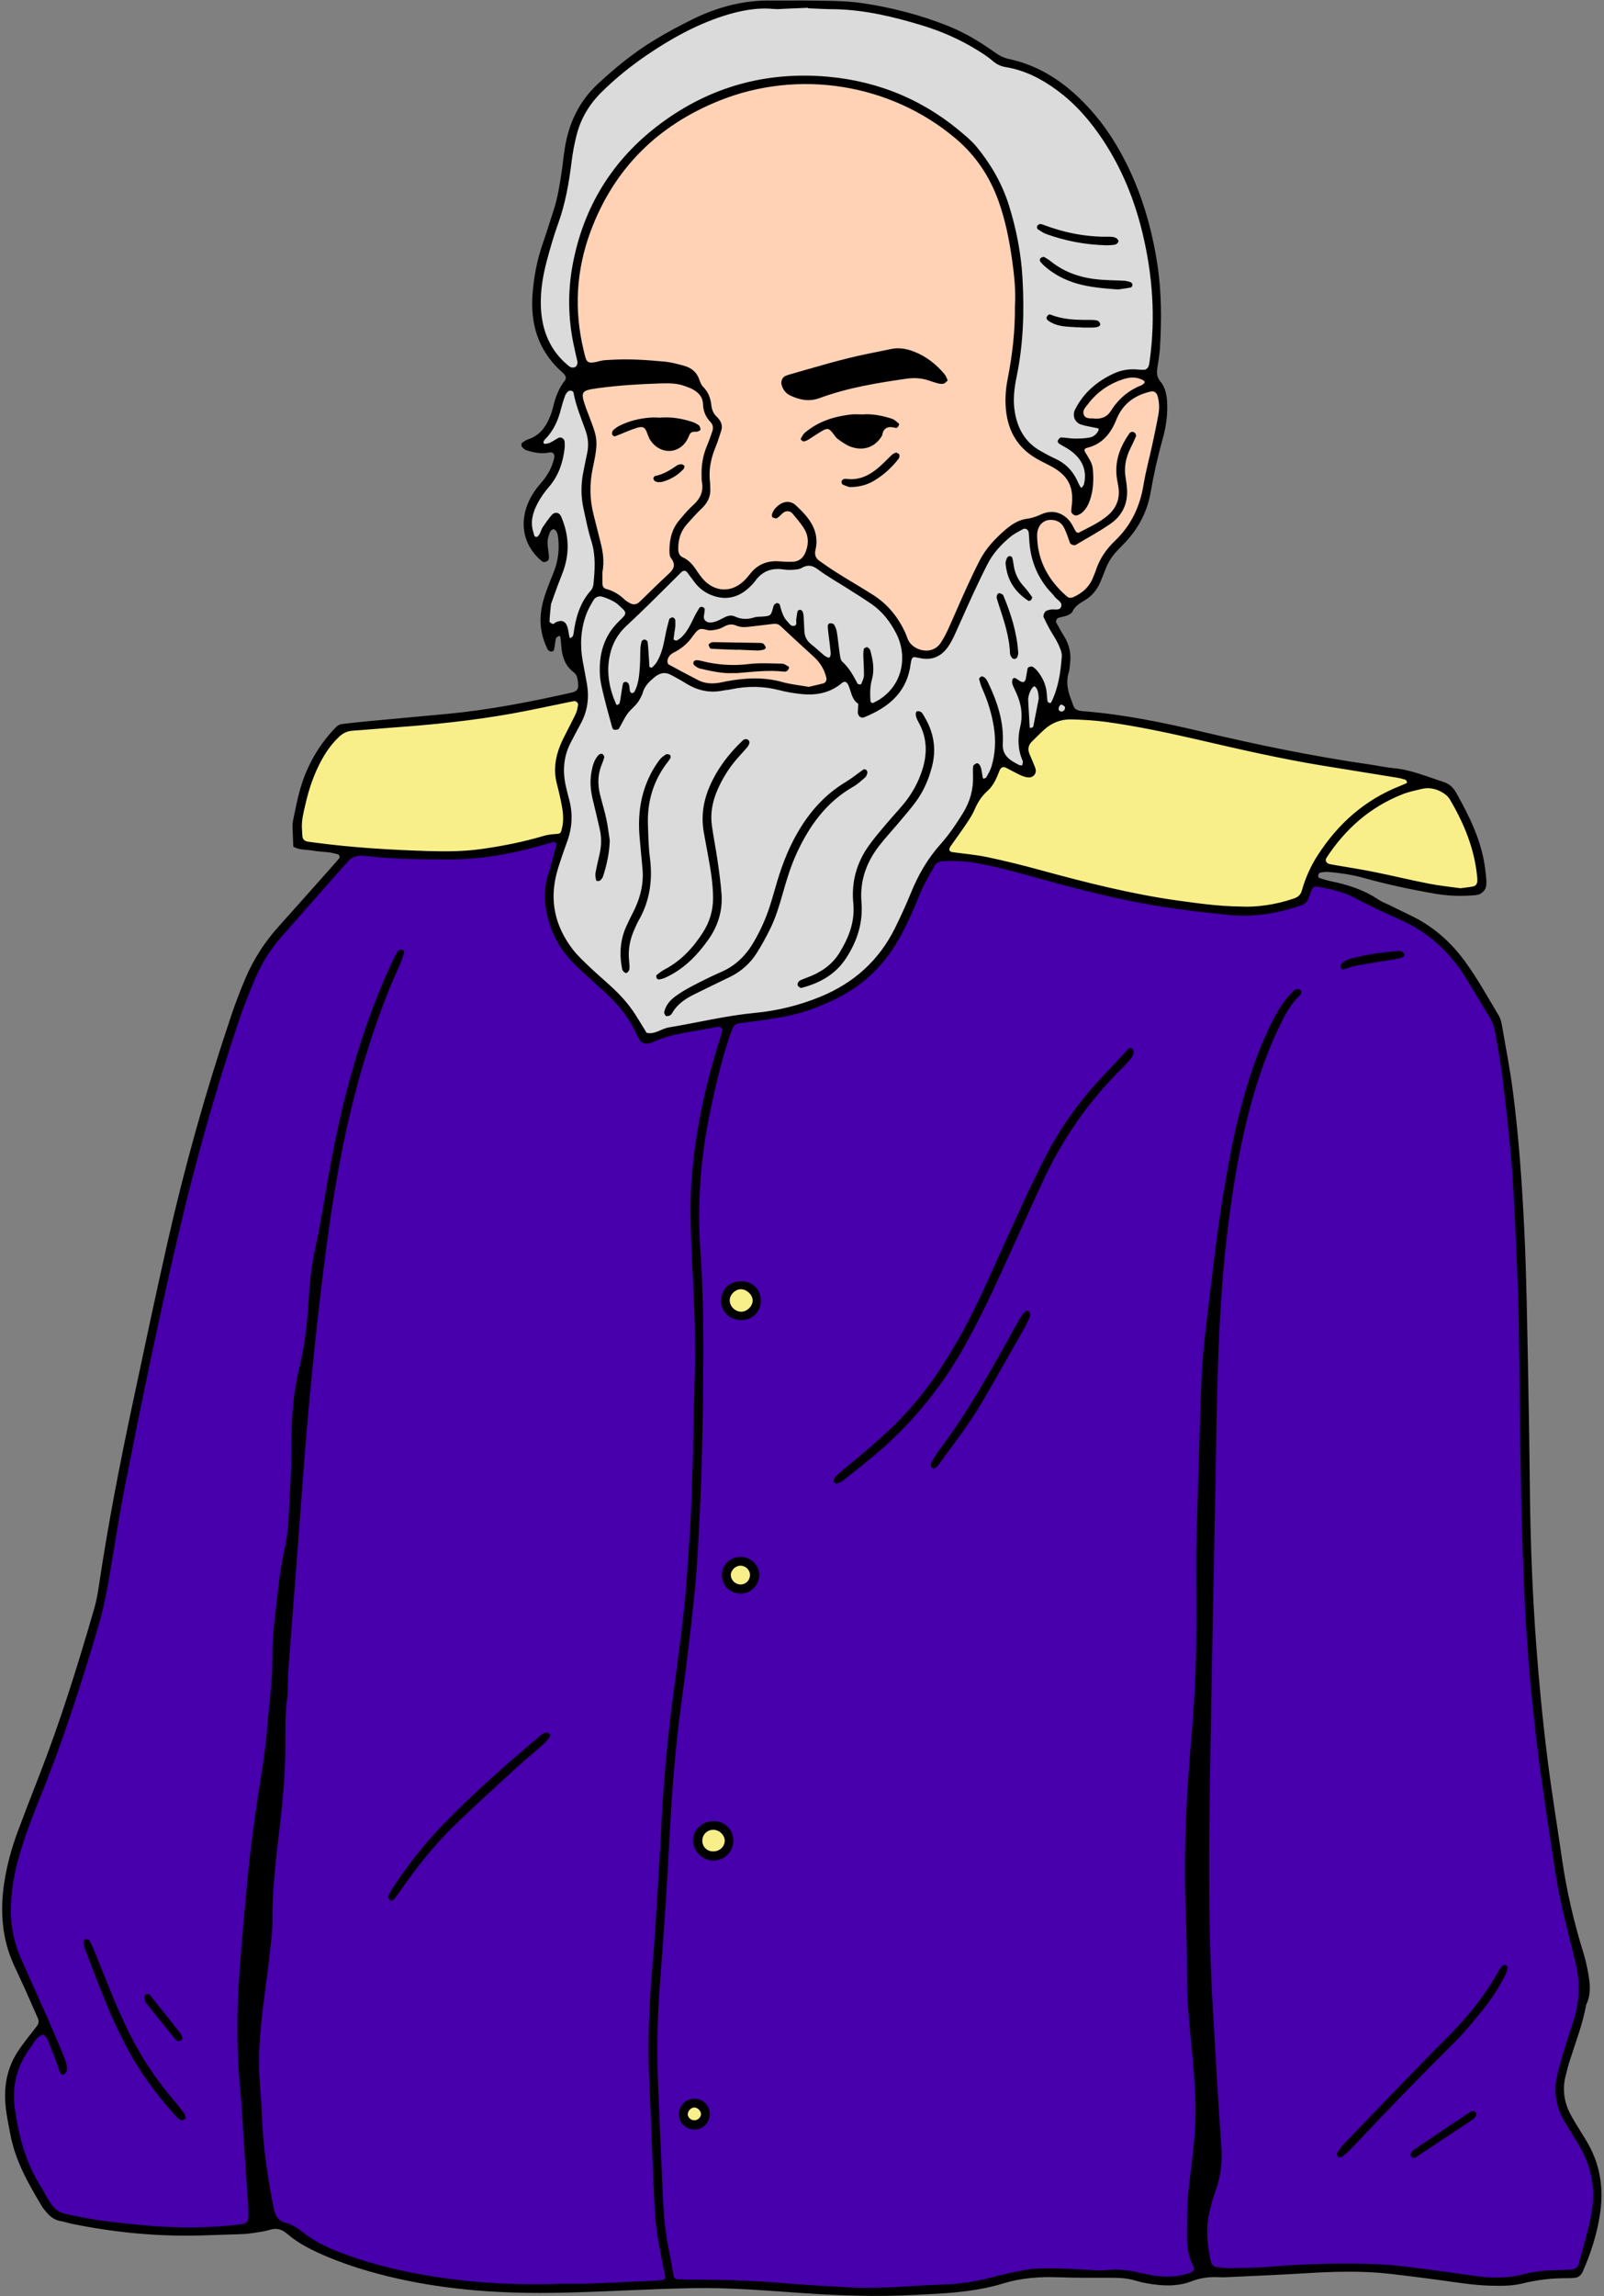 <?xml version="1.0" encoding="UTF-8"?><svg xmlns="http://www.w3.org/2000/svg" xmlns:xlink="http://www.w3.org/1999/xlink" height="499.1" preserveAspectRatio="xMidYMid meet" version="1.0" viewBox="-0.5 -0.1 348.8 499.1" width="348.8" zoomAndPan="magnify"><rect x="-0.5" y="-0.1" width="348.8" height="499.1" fill="#808080" stroke="none"/><g id="change1_1"><path d="M251.68,85.77c-0.27-0.91-1.09-1.47-1.92-1.29c-3.97,0.85-6.57,2.95-7.97,6.43 c-1.32,3.29-3.21,5.14-5.94,5.82c-0.33,0.08-0.79,0.24-0.97,0.66c-0.17,0.41,0.02,0.81,0.18,1.08c0.12,0.21,0.25,0.41,0.38,0.62 c0.57,0.91,1.1,1.78,1.2,2.8c0.25,2.6,0.05,4.71-0.63,6.64c-0.39,1.11-0.91,1.9-1.63,2.49c-0.21,0.17-0.51,0.29-0.83,0.42 c-0.04,0.02-0.2,0-0.37-0.12c-0.17-0.12-0.24-0.27-0.24-0.31c0.01-0.23,0.03-0.45,0.06-0.67c0.67-4.78-0.74-7.5-5.01-9.69 l-0.67-0.34c-0.74-0.37-1.5-0.76-2.22-1.18c-4.04-2.34-6.14-5.95-6.42-11.05c-0.1-1.84,0.04-3.75,0.43-5.69 c1.12-5.67,1.64-10.85,1.59-15.84c0.24-3.58-0.2-7.31-0.66-10.48c-0.74-5.11-1.64-8.97-2.91-12.53c-2.02-5.66-5.13-10.21-9.52-13.91 c-14.17-11.95-34.48-15.24-51.73-8.37c-13.82,5.5-23.38,15.18-28.43,28.76c-3.16,8.49-3.67,17.29-1.53,26.16l0.09,0.39 c0.3,1.27,0.48,2.04,1.13,2.42c0.63,0.38,1.52,0.24,3.03-0.16c0.49-0.13,1.02-0.16,1.58-0.19l0.51-0.03 c3.92-0.27,7.88,0.04,11.6,0.37c1.37,0.12,2.77,0.5,4.2,0.88c1.57,0.42,2.56,1.31,3.04,2.72c0.22,0.64,0.49,1.31,0.96,1.78 c0.93,0.92,1.44,2.07,1.62,3.62c0.14,1.24,0.59,2.19,1.37,2.9c0.14,0.12,0.27,0.28,0.42,0.47c0.51,0.68,0.63,1.28,0.4,1.94 c-0.13,0.39-0.26,0.79-0.39,1.18c-0.24,0.75-0.48,1.52-0.79,2.24c-1.2,2.87-1.63,5.52-1.3,8.1c0.02,0.18,0.03,0.37,0.03,0.55 c0,0.17,0.01,0.35,0.02,0.52c0.14,1.61-0.39,2.93-1.68,4.15c-1.21,1.15-2.36,2.45-3.28,3.49c-1.36,1.53-2.03,3.46-2,5.73 c0.02,1.13,0.44,1.86,1.29,2.25c1.25,0.56,2.06,1.59,2.72,2.55c0.54,0.81,1.11,1.64,1.8,2.35c2.65,2.71,6.42,2.8,9.19,0.22 c0.52-0.48,1.03-1.05,1.52-1.69c1.48-1.91,3.43-2.74,5.99-2.54c1.11,0.09,2.04,0.13,2.98,0.08c1.36-0.07,2.43-0.8,3.01-2.06 c0.93-2.03,0.9-4.01-0.1-5.73c-0.64-1.1-1.47-2.08-2.27-3.03l-0.42-0.5c-0.65-0.78-1.85-0.87-2.68-0.21 c-0.2,0.16-0.38,0.34-0.57,0.51c-0.25,0.24-0.49,0.47-0.68,0.6c-0.05,0.01-0.21-0.03-0.4-0.11c-0.01-0.05-0.01-0.1,0-0.13 c0.16-0.64,0.56-1.18,1.3-1.75c1-0.78,2.2-0.78,3.04,0c2.63,2.43,5.11,5.15,4.12,9.34c-0.26,1.11,0.1,2.09,1.03,2.76 c1.4,1.01,2.83,1.98,4.26,2.88c1.13,0.71,2.28,1.4,3.42,2.09c1.36,0.82,2.71,1.64,4.05,2.49c2.94,1.87,5.24,4.57,6.82,8.02 c0.11,0.23,0.19,0.47,0.28,0.71c0.12,0.33,0.25,0.67,0.42,1c0.7,1.35,2.37,2.35,4.06,2.43c0.08,0,0.17,0.01,0.25,0.01 c1.49,0,2.75-0.69,3.58-1.95c0.59-0.9,1.13-1.89,1.61-2.95c0.62-1.37,1.23-2.75,1.83-4.13c0.62-1.41,1.23-2.82,1.87-4.22 c1.21-2.66,2.18-4.69,3.14-6.56c1.14-2.23,2.88-4.31,5.47-6.55c1.62-1.4,3.07-2.13,4.56-2.31c1.18-0.14,2.16-0.55,3.23-1.02 c2.27-1.01,4.61-0.22,5.95,2.01c0.13,0.22,0.25,0.46,0.37,0.69c0.16,0.31,0.32,0.62,0.51,0.92c0.2,0.31,0.84,0.62,1.25,0.4 c0.42-0.22,0.85-0.44,1.27-0.65c1.86-0.94,3.78-1.92,5.38-3.36c1.86-1.68,2.64-3.89,2.26-6.39c-0.05-0.32-0.11-0.63-0.17-0.95 c-0.07-0.4-0.15-0.8-0.2-1.2c-0.4-3.13,0.46-6.07,2.7-9.22c0.04-0.04,0.16-0.09,0.22-0.09c0.05,0,0.15,0.06,0.19,0.11 c0.06,0.07,0.11,0.19,0.12,0.16c-0.33,0.79-0.71,1.62-1.21,2.61c-1.12,2.22-1.47,4.41-1.08,6.68c0.12,0.68,0.25,1.57,0.31,2.48 c0.17,3.01-0.99,5.39-3.46,7.08c-1.68,1.15-3.48,2.2-5.23,3.22c-0.75,0.43-1.49,0.87-2.21,1.3c-0.12,0.04-0.49-0.09-0.56-0.18 c-0.11-0.3-0.22-0.6-0.32-0.91c-0.13-0.39-0.27-0.78-0.45-1.24c-0.22-0.55-0.45-1.13-0.8-1.65c-0.71-1.06-1.86-1.59-3.3-1.52 c-1.34,0.07-2.41,0.86-2.94,2.17c-0.22,0.54-0.32,1.2-0.3,1.97c0.12,5.21,2.29,9.58,6.65,13.36c0.53,0.46,1.19,0.54,1.88,0.24 c2.33-1.02,3.92-2.66,4.72-4.87c0.05-0.14,0.11-0.27,0.17-0.41c0.09-0.21,0.18-0.41,0.25-0.63c0.74-2.41,2.1-4.53,4.15-6.49 c3.42-3.27,5.48-7.33,6.32-12.43c0.3-1.85,0.75-3.72,1.17-5.52c0.24-1,0.48-2,0.69-3.01l0.04-0.18c0.47-2.17,0.95-4.41,1.34-6.63 C252.16,88.55,252.08,87.14,251.68,85.77z M171.64,85.46c-0.9-0.41-1.47-1.13-1.71-2.13c-0.11-0.47,0.17-1.09,0.61-1.27 c0.19-0.08,0.38-0.16,0.58-0.22c1.07-0.3,2.14-0.61,3.21-0.92c4.56-1.32,9.28-2.68,14.01-3.64l1.6-0.32c1.14-0.23,2.27-0.45,3.4-0.7 c0.46-0.1,0.94-0.15,1.43-0.15c1.03,0,2.12,0.23,3.29,0.68c2.44,0.94,4.56,2.51,6.47,4.79c0.15,0.18,0.26,0.43,0.38,0.73 c0.03,0.06,0.05,0.12,0.08,0.18c-0.01,0.01-0.02,0.02-0.02,0.02c-0.13,0.13-0.26,0.26-0.35,0.29c-0.21,0.07-0.52,0.07-0.8,0.01 c-0.61-0.14-1.26-0.34-2.04-0.62c-1.63-0.58-3.36-0.73-5.27-0.46c-6.47,0.93-12.79,1.96-18.93,4.22 C175.68,86.65,173.91,86.5,171.64,85.46z M194.32,92.39c-1.06-0.26-1.87-0.2-2.46,0.19c-0.52,0.34-0.86,0.94-1.01,1.77 c-1.3,2.28-3.67,3.11-6.23,2.16c-0.93-0.35-1.81-0.99-2.67-1.61c-0.25-0.18-0.46-0.48-0.69-0.79c-0.13-0.18-0.26-0.36-0.4-0.52 c-0.55-0.65-0.97-0.96-1.48-0.96c-0.36,0-0.77,0.16-1.3,0.45c-0.65,0.36-1.28,0.77-1.88,1.17c-0.4,0.26-0.81,0.53-1.21,0.78 c-0.25,0.15-0.5,0.25-0.72,0.3c-0.02-0.02-0.05-0.04-0.08-0.06c0.03-0.05,0.06-0.11,0.09-0.16c0.16-0.29,0.31-0.56,0.5-0.72 c2.52-2.16,5.61-3.4,9.75-3.89c0.54-0.06,1.09-0.05,1.67-0.03c0.28,0.01,0.55,0.02,0.82,0.02l0.04,0c1.89-0.14,3.88,0.15,6.27,0.92 c0.3,0.1,0.59,0.35,0.9,0.61c0.07,0.06,0.15,0.12,0.22,0.19C194.41,92.27,194.37,92.33,194.32,92.39z M183.03,104.8 c-0.02-0.05-0.04-0.12-0.04-0.14c0.01-0.04,0.07-0.11,0.11-0.12c0.09-0.05,0.25-0.07,0.4-0.05c2.65,0.36,5.08-0.53,7.63-2.79 c0.51-0.45,1-0.94,1.49-1.42c0.37-0.37,0.74-0.74,1.13-1.1c0.18-0.16,0.41-0.3,0.64-0.38c0.06,0.03,0.14,0.09,0.2,0.12l0.02,0.01 c-0.01,0.1-0.02,0.26-0.03,0.3c-1.47,1.92-3.22,3.5-5.2,4.7c-1.52,0.92-3.14,1.34-5.08,1.34c0,0,0,0,0,0l-0.22-0.08 C183.75,105.09,183.38,104.96,183.03,104.8z M145.8,120.93c-0.24-0.31-0.24-1.05-0.24-1.45c0.01-2.55,0.66-4.55,1.99-6.14l0.33-0.39 c0.81-0.97,1.64-1.96,2.57-2.79c1.89-1.69,2.57-3.47,2.14-5.62c-0.04-0.21-0.04-0.44-0.05-0.69l-0.01-0.33 c-0.1-2.38,0.28-4.53,1.15-6.56c0.41-0.96,0.76-1.94,1.16-3.12c0.33-0.98,0.15-1.89-0.5-2.55c-0.96-0.98-1.45-2.16-1.5-3.61 c-0.05-1.5-0.85-2.67-2.43-3.57c-0.43-0.24-0.89-0.41-1.33-0.58l-0.42-0.16c-1.79-0.7-3.6-0.71-5.61-0.64 c-5.31,0.17-9.61,0.5-13.53,1.03c-1.98,0.27-3.13,0.46-3.61,1.25c-0.48,0.78-0.15,1.86,0.49,3.71c0.11,0.31,0.23,0.62,0.35,0.92 l0.33,0.86c1.87,4.87,2.02,5.27,0.8,11.01c-0.75,3.52-0.69,7.01,0.17,10.37c0.25,0.96,0.49,1.92,0.73,2.89 c0.26,1.04,0.52,2.09,0.79,3.13c0.57,2.23,0.85,4.06,0.42,6.31l-0.01,0.62c0,0.56-0.01,1.28,0.01,2c0.01,0.78,0.46,1.38,1.16,1.57 c1.46,0.39,2.72,1.12,3.84,2.22c0.24,0.24,0.52,0.41,0.79,0.57l0.19,0.12c0.49,0.31,0.95,0.46,1.39,0.46c0.54,0,1.06-0.23,1.54-0.7 c0.84-0.8,1.67-1.61,2.5-2.42c1.24-1.21,2.52-2.46,3.82-3.65C146.26,124.08,147.24,122.78,145.8,120.93z M147.8,101.5 c-1.18,1.27-2.63,2.15-4.3,2.62c-0.18,0.05-0.39,0.06-0.61,0.07c-0.08,0-0.15,0.01-0.23,0.01c-0.06-0.02-0.11-0.03-0.17-0.05 c-0.11-0.03-0.24-0.06-0.28-0.09c-0.03-0.03-0.07-0.11-0.1-0.18c0,0,0,0,0,0c0.01-0.02,0.02-0.04,0.03-0.05 c1.84-0.37,3.36-1.33,4.88-2.37c0.14-0.09,0.4-0.15,0.68-0.15c0.03,0.01,0.06,0.04,0.11,0.07c0,0.01-0.01,0.03-0.01,0.04 C147.79,101.46,147.78,101.51,147.8,101.5z M141.37,95.33c-0.26-0.39-0.45-0.88-0.62-1.36l-0.07-0.18c-0.41-1.09-0.9-1.57-1.73-1.57 c-0.32,0-0.69,0.07-1.13,0.21c-1.03,0.32-2.04,0.73-3.01,1.14c-0.54,0.23-1.08,0.45-1.63,0.66c-0.03-0.02-0.07-0.04-0.08-0.05 c-0.02-0.04-0.03-0.16,0-0.24c0.03-0.11,0.13-0.24,0.25-0.33c0.35-0.27,0.73-0.55,1.13-0.74c1.93-0.96,4.03-1.51,6.45-1.7 c0.6-0.05,1.23-0.03,1.64-0.02c0.15,0,0.27,0.01,0.36,0.01l0.04,0c2.84-0.21,5.01,0.31,6.76,0.84c0.53,0.16,1.03,0.41,1.46,0.73 c0.02,0.02,0.09,0.14,0.14,0.39c-0.06,0.03-0.13,0.07-0.18,0.09c-0.09,0.03-0.25,0.03-0.4,0.03h-0.15 c-0.79,0.01-1.32,0.34-1.63,1.07c-0.18,0.41-0.34,0.8-0.56,1.15c-0.77,1.22-1.98,1.94-3.32,1.96 C143.6,97.44,142.28,96.68,141.37,95.33z M176.8,142.28c-2.43-2.2-4.8-4.4-7.22-6.66c-0.56-0.52-1.2-0.71-2.07-0.59 c-0.85,0.11-1.71,0.21-2.57,0.3c-0.83,0.09-1.66,0.19-2.49,0.29s-1.79,0.17-2.61-0.19c-1.07-0.47-2.09-0.38-3.22,0.28 c-0.7,0.41-1.49,0.63-2.57,0.72c-0.28,0.02-0.59-0.06-0.93-0.14c-0.65-0.16-1.45-0.36-2.17,0.22c-0.52,0.42-0.91,0.96-1.29,1.48 c-0.2,0.27-0.4,0.55-0.62,0.8c-0.86,1-1.97,1.85-3.3,2.53c-0.85,0.44-1.39,1.1-1.58,1.97c-0.1,0.44,0.04,1.24,0.5,1.49 c1.95,1.08,3.95,2.12,5.89,3.13l0.54,0.28c1.31,0.68,2.8,0.9,4.56,0.67c0.39-0.05,0.77-0.13,1.15-0.22c0.22-0.05,0.44-0.1,0.66-0.14 c4.71-0.88,8.54-0.84,12.05,0.14c1.31,0.37,2.67,0.57,3.99,0.77c0.6,0.09,1.19,0.18,1.79,0.28l0.1,0.02l1.05-0.25 c0.78-0.18,1.53-0.36,2.28-0.55c0.74-0.19,1.14-1.1,0.98-1.76C179.24,145.22,178.29,143.63,176.8,142.28z M165.47,140.63 c-0.49,0.12-0.9,0.18-1.28,0.17c-1.03-0.02-2.06-0.07-3.09-0.12l-1.22-0.06h-0.5l0,0.03l-0.79-0.03c-1.42-0.05-2.89-0.1-4.32-0.19 c-0.04-0.06-0.08-0.15-0.13-0.26c0.04-0.03,0.09-0.06,0.12-0.08c0.11-0.05,0.28-0.07,0.47-0.08c3.37,0.05,6.73,0.1,10.1,0.17 c0.27,0.01,0.36,0.05,0.35,0.04C165.29,140.31,165.39,140.46,165.47,140.63C165.47,140.62,165.47,140.63,165.47,140.63z M170.17,145.4c-2.99-0.35-5.97-0.08-8.86,0.18l-1.41,0.12c-0.14,0.01-0.28,0.01-0.47,0l-0.43,0l-0.03,0 c-2.3,0.15-4.79-0.43-7.2-0.99c-0.33-0.08-0.69-0.37-0.98-0.59c-0.02-0.03-0.03-0.11-0.04-0.11c0,0,0,0,0,0 c0.02-0.03,0.09-0.09,0.1-0.1c0.26-0.03,0.56,0.01,0.9,0.09c3.56,0.93,7.04,1.17,10.65,0.74c1.81-0.22,3.71-0.17,5.55-0.12 c0.55,0.01,1.1,0.03,1.66,0.04c0.18,0,0.44,0.16,0.69,0.3c0.08,0.05,0.16,0.1,0.23,0.13c-0.03,0.07-0.06,0.13-0.09,0.16 C170.33,145.34,170.2,145.4,170.17,145.4z M234.68,90.17c-0.38-1.03,0.28-1.84,0.76-2.43c0.08-0.1,0.17-0.2,0.24-0.3 c2-2.64,4.65-4.52,7.88-5.58c1.76-0.58,3.28-0.52,4.65,0.19c0.08,0.04,0.77,0.42,0.72,0.96c-0.04,0.34-0.3,0.58-0.49,0.75l-0.1,0.09 c-0.15,0.15-0.34,0.23-0.48,0.29c-2.65,1.04-4.79,2.84-6.36,5.35c-0.83,1.32-2.01,1.94-3.71,1.94c-0.04,0-0.07,0-0.11,0l-0.11-0.01 c-0.2-0.05-0.45-0.05-0.72-0.06C236.11,91.33,235.11,91.32,234.68,90.17z" fill="#FFD2B6"/></g><g id="change2_1"><path d="M230.08,139.64c-0.33-0.71-0.74-1.38-1.14-2.02c-0.24-0.39-0.48-0.78-0.7-1.17 c-0.43-0.77-0.86-1.61-1.31-2.57c-0.02-0.04-0.03-0.2,0.07-0.42c0.11-0.24,0.26-0.38,0.33-0.41c0.22-0.07,0.44-0.13,0.66-0.18 c0.2-0.04,0.48-0.03,0.76-0.02c0.65,0.03,1.56,0.06,1.94-0.8c0.48-1.09-0.34-1.79-0.88-2.25c-0.22-0.19-0.44-0.37-0.57-0.56 c-0.24-0.34-0.52-0.64-0.8-0.93c-0.15-0.16-0.3-0.32-0.44-0.48c-2.19-2.55-3.54-5.56-4-8.95c-0.09-0.68-0.14-1.38-0.18-2.06 c-0.03-0.4-0.05-0.8-0.09-1.19c-0.04-0.52-0.33-0.96-0.76-1.2c-0.39-0.21-0.85-0.21-1.25,0.01l-0.4,0.22 c-0.84,0.45-1.71,0.92-2.46,1.55c-2.3,1.94-3.95,3.9-5.02,6c-1.01,1.97-2.04,4.11-3.34,6.92c-0.67,1.46-1.32,2.92-1.98,4.39 c-0.64,1.43-1.27,2.85-1.92,4.27c-0.44,0.96-0.9,1.76-1.39,2.46c-1.33,1.87-3.03,2.6-5.2,2.23c-0.23-0.04-0.46-0.09-0.68-0.13 c-0.25-0.05-0.5-0.1-0.75-0.14c-0.62-0.11-1.13,0.26-1.33,0.97c-0.11,0.4-0.17,0.81-0.23,1.21c-0.03,0.21-0.06,0.42-0.1,0.63 c-0.9,4.77-3.89,7.95-9.69,10.31c-0.14,0.06-0.28,0.04-0.4-0.04c-0.14-0.1-0.28-0.32-0.26-0.64c0.02-0.39,0.04-0.79,0.07-1.18 l0.05-0.88l-0.24-0.16c-0.89-0.57-1.18-1.51-1.49-2.5c-0.14-0.46-0.29-0.94-0.51-1.4c-0.25-0.54-0.59-0.86-1-0.95 c-0.38-0.08-0.77,0.04-1.16,0.37c-2.26,1.9-5.05,2.64-8.54,2.26c-1.65-0.18-3.2-0.45-4.6-0.82c-3.5-0.9-7.1-0.97-10.73-0.2 c-0.3,0.06-0.6,0.1-0.9,0.14s-0.6,0.08-0.9,0.14c-2.67,0.53-5.18,0.04-7.67-1.52c-1.04-0.65-2.14-1.24-3.21-1.81 c-1.47-0.78-2.8-0.61-4.21,0.56c-1.13,0.94-2.27,1.99-2.71,3.67c-0.07,0.28-0.22,0.56-0.38,0.85c-0.07,0.13-0.13,0.25-0.2,0.38 c-0.34,0.69-0.88,1.22-1.45,1.79c-0.37,0.36-0.75,0.74-1.08,1.17c-0.5,0.65-0.89,1.38-1.26,2.09c-0.25,0.47-0.49,0.94-0.71,1.31 c-0.06,0.03-0.25,0.06-0.5,0.06c-0.03-0.04-0.08-0.1-0.09-0.13l-0.17-0.6c-0.55-1.99-1.12-4.04-1.61-6.07l-0.14-0.58 c-0.32-1.31-0.65-2.66-0.74-3.98c-0.29-4.74,0.99-8.43,3.91-11.3c0.35-0.35,0.71-0.7,1.04-1.06c0.25-0.27,0.58-0.69,0.55-1.22 c-0.03-0.55-0.45-0.99-0.81-1.31c-0.15-0.13-0.3-0.27-0.45-0.41c-0.4-0.38-0.81-0.77-1.31-1.05c-0.88-0.51-1.8-0.91-2.75-1.2 c-0.98-0.3-1.99,0.07-2.5,0.93c-0.59,0.98-1.25,2.12-1.69,3.32c-1.16,3.21-1.41,6.69-0.75,10.34c0.12,0.64,0.24,1.28,0.36,1.92 c0.2,1.03,0.4,2.06,0.57,3.1c0.48,2.95,0.04,5.7-1.3,8.18c-0.76,1.39-1.5,2.79-2.23,4.2c-1.48,2.86-1.86,6.08-1.12,9.57 c0.24,1.11,0.53,2.23,0.8,3.22c0.74,2.76,0.64,5.57-0.3,8.34c-0.17,0.49-0.34,0.98-0.52,1.46c-0.2,0.54-0.4,1.09-0.58,1.63 l-0.25,0.74c-0.38,1.13-0.77,2.29-1.08,3.46c-1.61,6.08-0.43,11.78,3.52,16.96c1,1.31,2.21,2.46,3.39,3.58l0.45,0.43 c0.88,0.84,1.78,1.64,2.69,2.45c0.73,0.65,1.47,1.3,2.19,1.97c2.04,1.9,3.64,3.77,4.9,5.72c0.59,0.92,1.15,1.84,1.72,2.77l0.86,1.41 l0.21,0.05c0.28,0.06,0.55,0.09,0.81,0.09c0.93,0,1.75-0.35,2.55-0.69c0.57-0.25,1.11-0.48,1.68-0.57c2.15-0.36,4.33-0.78,6.44-1.19 c4-0.77,8.13-1.57,12.26-1.97c4.9-0.46,9.71-1.65,14.28-3.51c7.51-3.06,13.08-8.18,16.56-15.21c1.31-2.64,2.48-5.22,3.48-7.68 c1.68-4.12,3.75-7.53,6.33-10.41c2.05-2.29,3.73-4.88,4.96-6.88c1.57-2.54,2.32-5.32,2.23-8.26c0-0.21-0.01-0.42-0.01-0.62 c-0.01-0.52-0.03-1,0.02-1.4c0.03-0.05,0.18-0.16,0.37-0.25c0.05,0.03,0.1,0.07,0.11,0.09c0.14,0.22,0.26,0.51,0.33,0.82 c0.08,0.34,0.12,0.68,0.18,1.03c0.04,0.25,0.07,0.49,0.12,0.74c0.04,0.24,0.25,0.51,0.42,0.6l0.22,0.12l0.35-0.13 c0.25-0.08,0.58-0.2,0.75-0.51l0.16-0.29c0.36-0.66,0.74-1.34,0.97-2.08c0.85-2.8,1.03-5.79,0.54-8.89 c-0.46-2.84-1.32-5.7-2.58-8.49c-0.26-0.58-0.44-1.22-0.59-1.78c0.04-0.03,0.08-0.07,0.12-0.1c0.4,0.17,0.61,0.54,0.86,1.06 c2.41,5.02,3.38,9.07,3.14,13.11c-0.09,1.61,0.51,2.88,1.85,3.87c0.58,0.43,1.23,0.78,1.85,1.11l0.09,0.05 c0.23,0.12,0.48,0.14,0.68,0.15c0.06,0,0.12,0.01,0.18,0.01l0.5,0.07l0.06-0.5c0.01-0.09,0.04-0.18,0.06-0.28 c0.07-0.29,0.16-0.65,0.01-0.99c-0.97-2.19-1.13-4.54-0.49-7.19c0.58-2.41,0.31-4.85-0.83-7.44c-0.1-0.24-0.22-0.47-0.33-0.71 c-0.21-0.43-0.4-0.84-0.55-1.26c-0.06-0.17-0.06-0.42-0.01-0.7c0,0,0,0,0.01-0.01c0.17,0.08,0.34,0.2,0.52,0.33l0.12,0.09 c0.4,0.28,0.99,0.62,1.54,0.4c0.58-0.23,0.72-0.91,0.76-1.13c0.07-0.35,0.13-0.71,0.19-1.07c0.06-0.35,0.11-0.71,0.16-1.01 c0.07-0.08,0.36-0.14,0.45-0.09l0.2,0.16c0.21,0.17,0.4,0.32,0.55,0.5c1.22,1.47,1.87,3,2.01,4.68l0.03,0.34 c0.04,0.5,0.08,1.01,0.17,1.51c0.08,0.44,0.57,0.6,0.87,0.7c0.37,0.12,0.76-0.19,0.89-0.46c1.62-3.29,2.08-6.78,2.32-10.06 C230.98,141.6,230.46,140.46,230.08,139.64z M220.42,141.86l-0.01,0.09c-0.02,0.15-0.05,0.39-0.13,0.57 c-0.02,0.04-0.11,0.12-0.15,0.13c-0.04,0-0.09-0.01-0.12-0.01c-0.01,0-0.01,0-0.01,0c-0.29-0.37-0.35-0.56-0.35-0.67 c-0.13-3.65-1.26-7.09-2.35-10.41l-0.35-1.07c-0.07-0.22-0.14-0.45-0.19-0.67c-0.05-0.18,0.02-0.38,0.08-0.47 c0.19,0.06,0.36,0.16,0.39,0.19C218.55,132.73,220.1,137,220.42,141.86z M223.42,129.81c-0.02,0.05-0.04,0.11-0.06,0.13 c-0.02,0.02-0.05,0.04-0.08,0.05c-2.88-1.91-4.39-4.46-4.62-7.79c0.02-0.08,0.05-0.16,0.07-0.24c0.06-0.22,0.12-0.43,0.21-0.59 c0.02-0.04,0.12-0.1,0.13-0.11c0.02,0,0.06,0.02,0.09,0.04c0.14,0.53,0.22,1.08,0.3,1.62c0.26,1.8,1.02,3.36,2.31,4.77 C222.38,128.36,222.94,129.13,223.42,129.81z M135.82,208.79c0.06,0.57,0.13,1.16,0.07,1.7c-0.01,0.08-0.11,0.24-0.26,0.37 c-0.13-0.08-0.31-0.27-0.34-0.42c-0.68-3.42-0.35-6.47,1.01-9.3l0.27-0.57c0.27-0.57,0.54-1.15,0.84-1.7 c1.9-3.62,2.65-7.04,2.28-10.48l-0.18-1.94c-0.13-1.41-0.26-2.82-0.39-4.24c-0.31-3.3-0.15-6.21,0.49-8.9 c0.71-2.97,1.97-5.66,3.75-8.01c0.27-0.36,0.7-0.66,1.19-0.99c0.06,0.01,0.16,0.03,0.23,0.05l0.06,0.01c0,0.04,0,0.1-0.03,0.15 l-0.06,0.08c-0.11,0.16-0.22,0.33-0.34,0.48c-3.21,4.07-4.72,8.88-4.5,14.28l0.05,1.33c0.06,1.85,0.13,3.76,0.37,5.63 c0.66,5.1-0.12,9.5-2.4,13.43c-0.23,0.39-0.41,0.8-0.58,1.19c-0.07,0.16-0.15,0.33-0.22,0.49 C135.99,203.85,135.55,206.33,135.82,208.79z M186.35,196.02c0.33,4.07-0.71,7.92-3.19,11.78c-2.04,3.17-5.04,5.19-9.45,6.32 c-0.08-0.06-0.23-0.15-0.25-0.18c-0.01-0.04,0-0.17,0.04-0.25c0.05-0.09,0.18-0.2,0.3-0.27c0.41-0.2,0.86-0.37,1.3-0.53 c3.44-1.27,5.79-3.06,7.37-5.62c2.35-3.81,3.35-7.18,3.12-10.61l-0.07-1.09c-0.26-4.12,0.82-7.95,3.22-11.4 c0.96-1.38,2.08-2.71,3.16-3.99l0.46-0.54c0.62-0.75,1.27-1.48,1.92-2.21c0.73-0.82,1.45-1.64,2.15-2.49 c1.84-2.23,3.23-4.75,4.11-7.48c1.27-3.93,1.02-7.41-0.74-10.64c-0.11-0.21-0.23-0.42-0.33-0.63c-0.29-0.59-0.31-1.02-0.28-1.19 c0.36-0.02,0.51,0.2,0.82,0.75l0.15,0.27c2.01,3.37,2.52,6.8,1.54,10.49c-0.77,2.9-1.89,5.32-3.43,7.4 c-0.93,1.26-1.97,2.48-2.98,3.67l-0.93,1.11c-0.5,0.59-1,1.17-1.51,1.76c-0.84,0.96-1.71,1.96-2.51,2.99 C187.31,187.28,185.98,191.52,186.35,196.02z M155.05,194.99c-0.02-3.12-0.53-6.1-1.09-9.14c-0.31-1.68-0.62-3.35-0.92-5.03 c-0.59-3.31-0.2-6.48,1.2-9.72c1.55-3.59,3.86-6.81,7.08-9.86c0.12-0.11,0.27-0.18,0.35-0.19c0.07-0.01,0.19,0.03,0.22,0.06 c0.04,0.04,0.09,0.14,0.09,0.15c-0.07,0.27-0.22,0.55-0.39,0.76c-0.39,0.47-0.81,0.92-1.22,1.37c-0.32,0.36-0.65,0.72-0.97,1.08 c-1.75,2.01-3.21,4.33-4.34,6.91c-1.22,2.77-1.62,5.43-1.25,8.11c0.18,1.31,0.41,2.6,0.63,3.9c0.21,1.22,0.42,2.44,0.6,3.67 c0.37,2.56,0.69,4.87,0.85,7.21c0.24,3.41-0.71,6.65-2.83,9.64c-2.84,3.99-5.8,6.57-9.33,8.12c-0.24,0.11-0.53,0.16-0.81,0.21 c-0.05,0.01-0.1,0.02-0.16,0.03c-0.02-0.01-0.04-0.02-0.06-0.04c-0.01-0.04-0.02-0.08-0.02-0.12c0.53-0.42,1.02-0.79,1.54-1.07 c3.28-1.71,6.07-4.39,8.51-8.2C154.32,200.43,155.07,197.86,155.05,194.99z M146.71,216.84c1.04-0.76,2.24-1.49,3.67-2.23 c2.36-1.23,4.33-2.18,6.22-3.01c3.06-1.35,5.46-3.58,7.32-6.81c1.46-2.53,2.62-5.14,3.46-7.75c0.39-1.21,0.74-2.43,1.1-3.66 l0.47-1.61c1.37-4.65,3.07-8.54,5.18-11.89c2.62-4.17,5.75-7.3,9.55-9.58c0.86-0.51,1.67-1.12,2.45-1.7 c0.45-0.33,0.9-0.67,1.35-0.99c0.03,0,0.05,0.01,0.05,0.01c0.04,0.04,0.08,0.15,0.09,0.18c-0.11,0.48-0.26,0.64-0.31,0.69l-0.34,0.3 c-0.68,0.6-1.39,1.22-2.15,1.66c-5.33,3.05-9.32,7.73-12.54,14.74c-1.3,2.83-2.22,5.85-3.02,8.69c-0.72,2.58-1.54,5.3-2.78,7.82 c-0.89,1.8-1.84,3.5-2.82,5.05c-1.39,2.21-3.32,3.92-5.73,5.09c-2.52,1.22-5.05,2.44-7.56,3.68c-1.85,0.91-3.9,2.14-5.16,4.38 c-0.07,0.12-0.19,0.24-0.3,0.3c-0.04,0.02-0.18,0.03-0.29,0.04c-0.01,0-0.02,0-0.02,0c-0.05-0.08-0.14-0.21-0.15-0.21c0,0,0,0,0,0 C144.67,218.83,145.42,217.79,146.71,216.84z M129.7,190.91c-0.02,0.01-0.09,0.01-0.13,0.01c-0.01-0.07-0.03-0.15-0.04-0.22 c-0.06-0.32-0.11-0.62-0.06-0.87c0.2-1.12,0.46-2.26,0.72-3.35l0.2-0.89c0.43-1.92,0.43-3.82,0-5.64c-0.18-0.73-0.34-1.47-0.51-2.2 c-0.29-1.28-0.59-2.55-0.91-3.82c-0.6-2.38-0.71-4.37-0.34-6.26c0.25-1.25,0.54-2.45,1.43-3.35c0.04-0.03,0.16-0.05,0.23-0.06 c0.05,0.07,0.1,0.15,0.12,0.15c-0.14,0.53-0.35,1.06-0.58,1.65c-0.82,2.09-0.92,4.3-0.31,6.74c0.17,0.66,0.34,1.32,0.52,1.97 c0.29,1.08,0.6,2.19,0.83,3.29c0.22,1.04,0.38,2.13,0.53,3.18c0.07,0.47,0.13,0.93,0.2,1.4c-0.09,2.46-0.56,4.97-1.46,7.68 C130.08,190.5,129.91,190.72,129.7,190.91z M248.48,50.56c-1.8-7.51-4.67-14.32-8.56-20.26c-3.04-4.66-6.38-8.29-10.21-11.11 c-3.85-2.84-7.59-4.53-11.44-5.15c-0.98-0.16-1.79-0.56-2.64-1.29c-0.91-0.79-1.92-1.44-3.04-2.15c-3.75-2.36-7.93-4.25-12.41-5.61 c-5.4-1.64-11.85-3.34-18.76-3.53c-1.42-0.04-2.84-0.11-4.25-0.17l-1.5-0.07l-0.01-0.15l-2.02,0.09c-1.19,0.05-2.38,0.1-3.57,0.15 c-0.21,0.01-0.42,0.02-0.63,0.04c-0.52,0.03-1.01,0.06-1.49,0.02c-3.43-0.34-7.04,0.15-11.34,1.55c-5.41,1.75-10.71,4.46-16.68,8.52 c-3.66,2.49-7.02,5.23-9.97,8.15c-2.79,2.76-4.66,5.98-5.58,9.59c-0.5,1.96-0.86,3.91-1.09,5.79c-0.49,4.02-1.23,8.75-2.92,13.42 c-0.83,2.3-1.59,4.79-2.47,8.08c-1.19,4.48-1.57,8.21-1.19,11.75c0.52,4.86,2.58,8.78,6.15,11.66c0.58,0.47,1.28,0.57,1.9,0.28 c0.59-0.28,0.92-1.07,0.76-1.8c-0.11-0.49-0.22-0.97-0.33-1.46c-0.19-0.82-0.38-1.63-0.54-2.45c-1.12-5.52-1.19-11.08-0.21-16.53 c2.27-12.68,8.63-22.99,18.9-30.65c10.63-7.93,22.77-11.35,36.1-10.16c11.26,1,21.27,5.31,29.74,12.8c0.82,0.73,1.62,1.45,2.28,2.26 c3.27,3.99,5.54,8.09,6.94,12.55c1.65,5.24,2.63,10.51,2.93,15.64c0.46,8.03,0.05,15-1.25,21.33c-0.44,2.14-0.89,4.96-0.42,7.81 c0.68,4.16,2.58,7.08,5.83,8.9c0.98,0.55,2.12,1.18,3.28,1.71c1.96,0.89,3.4,2.28,4.39,4.25c0.1,0.19,0.19,0.39,0.28,0.59 c0.11,0.25,0.23,0.49,0.35,0.73c0.09,0.17,0.2,0.33,0.32,0.48l0.54,0.74l0.41-0.58c0.06-0.08,0.12-0.16,0.18-0.23 c0.19-0.22,0.4-0.48,0.48-0.81c0.71-3.12-0.35-5.75-3.16-7.8c-0.48-0.35-0.99-0.64-1.49-0.92c-0.35-0.2-0.7-0.39-1-0.58 c-0.02-0.02-0.04-0.06-0.05-0.1c0.09-0.15,0.19-0.27,0.25-0.32c0.43,0.01,0.86,0.06,1.32,0.11c0.49,0.06,1,0.12,1.51,0.12 c0.93,0.01,2.14,0,3.35-0.22c1.04-0.18,1.87-0.8,2.34-1.75c0.16-0.32,0.18-0.6,0.06-0.84c-0.08-0.16-0.24-0.36-0.6-0.44 c-0.4-0.09-0.81-0.17-1.21-0.24c-0.8-0.15-1.55-0.29-2.28-0.53c-0.51-0.16-0.91-0.51-1.11-0.99c-0.21-0.49-0.18-1.06,0.07-1.56 c1.69-3.35,4.36-5.84,8.15-7.6c1.38-0.64,2.85-0.94,4.39-0.88c0.24,0.01,0.48,0.03,0.72,0.05c0.49,0.04,1,0.08,1.52,0.03 c0.5-0.04,1.01-0.52,1.2-0.93c0.2-0.43,0.25-0.89,0.31-1.33l0.03-0.23C251.28,69.4,250.75,60.06,248.48,50.56z M226.4,56.24 c0.48,0.26,0.94,0.56,1.36,0.9c2.97,2.37,6.6,3.7,11.09,4.05c0.97,0.08,1.95,0.11,2.93,0.14c0.73,0.02,1.46,0.05,2.19,0.09 c0.37,0.02,0.79,0.12,1.21,0.28c0.03,0.02,0.08,0.1,0.09,0.1h0c-0.01,0.03-0.03,0.08-0.06,0.11c-0.78,0.14-1.56,0.25-2.17,0.33 l-0.45,0.06c-3.16-0.24-6.14-0.47-8.94-1.31c-2.6-0.78-4.89-2.03-6.8-3.74c-0.18-0.16-0.33-0.34-0.49-0.51l-0.22-0.25 c-0.05-0.05-0.04-0.14-0.04-0.15C226.24,56.3,226.34,56.26,226.4,56.24z M241.91,52.58c-0.49,0.09-1.01,0.11-1.39,0.12 c-0.13,0-0.24,0.01-0.33,0.01c-4.52-0.11-8.77-0.9-12.97-2.41c-0.55-0.2-1.09-0.56-1.61-0.9l-0.08-0.06 c-0.01-0.04-0.02-0.09-0.02-0.09c0.02-0.04,0.11-0.12,0.16-0.13c0.06-0.02,0.21-0.01,0.37,0.05c5.02,1.91,9.86,2.79,14.75,2.68 c0.39,0,0.84,0.07,1.19,0.23c0.06,0.03,0.18,0.16,0.23,0.25C242.14,52.43,241.98,52.56,241.91,52.58z M227.59,68.97 c0.07-0.16,0.16-0.23,0.19-0.23c2.7,1.1,5.5,1.19,8.36,1.19c0.01,0,0.01,0,0.02,0h0.15c0.3,0,0.6,0,0.9,0.02l0.2,0.01 c0.57,0.04,0.73,0.08,0.85,0.39c0,0-0.19,0.21-1.18,0.23c-0.4,0.01-0.8,0.01-1.26,0l-0.73,0l-1.02-0.05 c-0.86-0.04-1.79-0.08-2.72-0.17c-1.47-0.13-2.58-0.49-3.51-1.12C227.54,69.06,227.57,69,227.59,68.97z M188.61,147.54 c0.61-2.19,0.18-4.27-0.37-6.2c-0.02-0.03-0.14-0.13-0.21-0.19l-0.05-0.04c-0.06,0.02-0.11,0.05-0.15,0.07 c-0.07,0.35-0.1,0.75-0.09,1.17c0.01,0.54,0.04,1.08,0.07,1.62c0.04,0.91,0.09,1.84,0.07,2.77c-0.01,0.51-0.2,0.98-0.39,1.43 c-0.06,0.15-0.12,0.3-0.17,0.44c-0.09,0.26-0.42,0.6-0.78,0.56c-0.29-0.03-0.78-0.07-0.98-0.45c-0.87-1.64-1.77-3.33-3.22-4.63 c-0.48-0.44-0.6-1.21-0.69-1.83l-0.02-0.14c-0.11-0.75-0.21-1.5-0.3-2.26c-0.1-0.82-0.2-1.63-0.33-2.45 c-0.08-0.5-0.28-1.04-0.57-1.51c0,0.02-0.17-0.02-0.38-0.02c-0.02,0.03-0.04,0.06-0.05,0.08c0.01,0.43,0.06,0.93,0.13,1.45 l0.03,0.24c0.05,0.47,0.11,0.94,0.17,1.4c0.11,0.86,0.22,1.73,0.3,2.59c0.06,0.72-0.11,1.31-0.47,1.57 c-0.22,0.16-0.49,0.19-0.74,0.09c-0.33-0.14-0.71-0.31-1.03-0.58c-0.39-0.33-0.78-0.66-1.16-1c-0.53-0.47-1.05-0.93-1.61-1.36 c-1.06-0.83-1.61-1.87-1.69-3.16c-0.03-0.48-0.05-0.97-0.07-1.45c-0.03-0.61-0.05-1.22-0.09-1.83c-0.02-0.35-0.08-0.66-0.18-0.9 c-0.01-0.01-0.08-0.06-0.11-0.08c0,0-0.03,0.02-0.06,0.03c-0.06,0.28-0.1,0.57-0.15,0.86c-0.04,0.25-0.07,0.49-0.12,0.74 c-0.02,0.08,0,0.23,0.01,0.37c0.04,0.4,0.13,1.34-0.96,1.5c-0.8,0.12-1.28-0.46-1.63-0.88c-0.08-0.09-0.15-0.18-0.23-0.27 c-0.96-1.01-1.3-2.26-1.64-3.46l-0.08-0.29c-0.04-0.03-0.1-0.05-0.14-0.06c0.01,0.01-0.1,0.1-0.17,0.15l-0.09,0.07 c-0.61,2.32-0.73,2.54-2.83,2.72c-0.2,0.02-0.4,0.02-0.6,0.03c-0.4,0.01-0.78,0.02-1.1,0.13c-1.65,0.53-3.16,0.45-4.63-0.23 c-0.47-0.22-1.02-0.17-1.69,0.15c-0.21,0.1-0.41,0.21-0.62,0.32c-0.34,0.18-0.69,0.37-1.05,0.51c-0.54,0.22-1.05,0.35-1.54,0.39 c-0.66,0.06-1.29-0.17-1.69-0.6c-0.25-0.27-0.52-0.76-0.38-1.5c0.08-0.41,0.15-0.82,0.16-1.21c-0.04-0.03-0.1-0.07-0.13-0.08 c-0.03,0-0.08,0-0.12,0.01c-0.49,0.78-0.86,1.44-1.16,2.07c-0.65,1.37-1.39,2.92-2.57,4.16c-0.33,0.34-0.75,0.67-1.24,0.97 c-0.34,0.21-0.76,0.08-1.04-0.01c-0.37-0.11-0.53-0.57-0.5-0.85c0.05-0.43,0.11-0.86,0.22-1.59l0.16-1.06c0-0.17,0-0.71,0-1.26 c-0.01-0.02-0.07-0.09-0.13-0.13c-0.02,0.01-0.04,0.02-0.06,0.03c-0.05,0.02-0.12,0.06-0.17,0.08c-0.28,1.03-0.59,2.22-0.81,3.39 c-0.42,2.23-0.85,4.22-1.98,6.04c-0.23,0.38-0.54,0.69-0.84,0.98l-0.18,0.18c-0.26,0.27-0.66,0.17-0.81,0.14 c-0.19-0.04-0.62-0.19-0.65-0.6c-0.04-0.54-0.07-1.08-0.1-1.61c-0.02-0.43-0.05-0.86-0.08-1.29l-0.01-0.16 c-0.05-0.74-0.1-1.51-0.2-2.26c-0.04-0.03-0.11-0.09-0.23-0.15c0.02,0.03-0.1,0.1-0.13,0.15l-0.05,0.3 c-0.07,0.35-0.14,0.69-0.16,1.01c-0.02,0.55-0.03,1.1-0.04,1.65c-0.01,0.78-0.02,1.59-0.08,2.38l-0.01,0.1 c-0.14,1.81-0.28,3.69-1.18,5.41c-0.17,0.34-0.58,0.61-0.95,0.64c-0.41,0.02-0.87-0.37-0.98-0.73c-0.07-0.25-0.09-0.51-0.11-0.73 c-0.01-0.13-0.02-0.27-0.04-0.4c-0.02-0.08-0.06-0.34-0.14-0.45c-0.05-0.07-0.16-0.13-0.2-0.14c-0.01,0-0.05,0.03-0.09,0.05 c-0.11,0.46-0.18,0.92-0.25,1.42l-0.18,1.15c-0.08,0.52-0.16,1.07-0.29,1.6c-0.08,0.35-0.39,0.54-0.62,0.68l-0.31,0.2l-0.24-0.06 c-0.18-0.05-0.44-0.25-0.54-0.47c-1.7-3.86-2.15-7.45-1.38-10.98c0.56-2.6,1.8-4.79,3.67-6.53c1.71-1.59,3.27-3.07,4.75-4.53 c1.49-1.46,2.97-2.94,4.45-4.41c0.94-0.93,1.87-1.86,2.81-2.79c0.31-0.3,0.68-0.46,1.07-0.43c0.36,0.02,0.69,0.21,0.93,0.51 c0.27,0.35,0.53,0.7,0.79,1.05c0.32,0.43,0.63,0.86,0.96,1.28c0.86,1.1,1.96,1.92,3.26,2.44c2.81,1.13,5.3,0.67,7.62-1.4 c0.59-0.53,1.05-1.03,1.42-1.53c1.59-2.17,3.79-3.07,6.57-2.66c0.65,0.1,1.21,0.12,1.71,0.08l0.35-0.02 c0.58-0.04,1.17-0.08,1.57-0.31c1.45-0.86,2.66-0.75,4.17,0.38c1.38,1.03,2.89,1.95,4.35,2.85c0.69,0.42,1.38,0.85,2.07,1.28 l1.24,0.79c1.32,0.83,2.68,1.7,3.99,2.6c2.21,1.53,4.01,3.69,5.49,6.58c2.29,4.47,1.86,10.93-3.39,14.66 c-0.64,0.45-1.35,0.81-1.95,1.11c-0.29,0.14-0.59-0.03-0.69-0.08c-0.19-0.11-0.52-0.35-0.54-0.69 C188.2,150.93,188.14,149.21,188.61,147.54z M119.6,136c-0.01,0-1.16-0.34-1.12-1.03c0.05-1.03,0.16-2.08,0.25-3l0.11-0.94 l0.47-1.31c0.33-0.93,0.65-1.8,0.97-2.66c0.19-0.5,0.38-0.99,0.57-1.48c0.21-0.52,0.41-1.05,0.61-1.58 c1.38-3.75,1.29-7.57-0.29-11.38c-0.03-0.06-0.06-0.12-0.08-0.19l-0.06-0.13c-0.12-0.26-0.3-0.41-0.51-0.44 c-0.24-0.03-0.5,0.1-0.71,0.35c-0.62,0.75-1.24,1.6-1.91,2.6c-0.11,0.17-0.19,0.38-0.27,0.61c-0.09,0.24-0.18,0.47-0.3,0.69 c-0.27,0.47-0.61,0.96-1.1,0.99c-0.92,0.03-1.08-0.77-1.15-1.12c-0.02-0.08-0.03-0.17-0.06-0.24c-0.88-2.63,0.05-4.97,0.96-6.71 c0.61-1.17,1.45-2.37,2.55-3.67c1.81-2.11,2.87-4.75,3.26-8.05c0.04-0.36,0.03-0.74,0.01-1.13l-0.01-0.24c0-0.14-0.11-0.3-0.26-0.39 c-0.08-0.05-0.21-0.09-0.29-0.04c-0.3,0.15-0.58,0.33-0.87,0.5c-0.34,0.2-0.67,0.4-1.02,0.58c-0.33,0.17-0.7,0.23-1.02,0.28 l-0.16,0.03c-0.32,0.05-0.59-0.13-0.73-0.25c-0.21-0.18-0.35-0.55-0.21-0.84c0.14-0.29,0.25-0.55,0.47-0.76 c1.59-1.57,2.66-3.63,3.36-6.47c0.26-1.05,0.61-2.06,0.88-2.83c0.16-0.45,0.49-0.83,0.73-1.07c0.25-0.25,0.71-0.39,1.07-0.34 c0.34,0.05,0.89,0.33,0.97,0.78c0.4,2.2,1.19,4.34,1.95,6.4c0.23,0.61,0.45,1.22,0.67,1.83c0.63,1.78,0.74,3.51,0.34,5.29 c-0.21,0.92-0.39,1.84-0.57,2.76l-0.23,1.16c-0.53,2.64-0.53,5.25,0.02,7.76l0.28,1.29c0.41,1.91,0.83,3.88,1.42,5.75 c1.01,3.18,0.8,6.35,0.48,9.59c-0.06,0.62-0.3,1.22-0.65,1.61c-2.01,2.24-3.13,5.03-3.66,9.04c-0.04,0.27-0.1,0.62-0.29,0.9 c-0.15,0.21-0.35,0.34-0.52,0.44c-0.05,0.03-0.1,0.06-0.15,0.09l-0.45,0.31l-0.27-0.47c-0.11-0.16-0.2-0.29-0.24-0.47 c-0.05-0.25-0.1-0.51-0.14-0.77c-0.08-0.46-0.15-0.9-0.28-1.32c-0.14-0.45-0.35-0.74-0.62-0.85c-0.37-0.16-0.87,0.01-1.22,0.18 c-0.04,0.02-0.11,0.07-0.16,0.11C120.21,135.89,119.94,136.09,119.6,136z M224.9,148.76c-0.19-0.17-0.45-0.22-0.71-0.13 c-0.68,0.24-1.33,1.53-1.52,2.59l-0.02,0.1c-0.04,0.22-0.08,0.47-0.07,0.73c0.1,1.93,0.21,3.87,0.32,5.8 c0.03,0.43,0.26,0.61,0.39,0.69c0.08,0.04,0.19,0.08,0.33,0.08c0.16,0,0.35-0.05,0.59-0.18c0.14-0.07,0.4-0.21,0.46-0.5 c0.39-1.95,0.77-3.9,1.15-5.85l0.04,0c0-0.12,0-0.21,0-0.26c0.01-0.07,0.01-0.17-0.02-0.26C225.8,150.11,225.51,149.3,224.9,148.76z M225.36,152.22c-0.02,0-0.04-0.01-0.05-0.01c0.01-0.04,0.01-0.07,0.02-0.11l0.04,0L225.36,152.22z M231.59,153.49 c0.06,0.45-0.07,0.88-0.36,1.17c-0.24,0.25-0.57,0.39-0.93,0.39c-0.04,0-0.08,0-0.12,0c-0.39-0.03-0.83-0.38-0.94-0.73 c-0.15-0.5,0.07-1.07,0.35-1.39c0.24-0.28,0.54-0.41,0.83-0.37c0.36,0.05,0.63,0.3,0.82,0.48c0.05,0.04,0.09,0.09,0.13,0.12 l0.17,0.13L231.59,153.49z" fill="#DBDBDB"/></g><g id="change3_1"><path d="M286.44,186.09c-1.47,2.29-2.61,4.81-3.36,7.51c-0.29,1.04-0.91,1.68-1.99,2.05 c-3.39,1.18-7.15,1.83-10.51,1.83c-0.43,0-0.84-0.01-1.26-0.03c-4.83-0.07-8.79-0.63-12.62-1.18l-1.17-0.16 c-9.68-1.36-19-3.64-30.02-6.66c-4.02-1.1-7.73-2.01-11.33-2.77c-1.7-0.36-3.47-0.57-5.18-0.78c-0.79-0.1-1.59-0.19-2.38-0.3 c-0.68-0.09-0.96-0.42-1.07-0.67c-0.18-0.4-0.09-0.86,0.27-1.39c0.17-0.25,0.34-0.49,0.52-0.74l1.13-1.59 c0.65-0.91,1.29-1.82,1.91-2.76c0.55-0.84,1.17-1.79,1.59-2.77c0.78-1.81,1.73-3.18,3-4.31c1.22-1.09,1.87-2.73,2.43-4.18 c0.24-0.62,0.61-0.87,0.88-0.97c0.26-0.1,0.69-0.16,1.25,0.13l0.92,0.48c0.66,0.35,1.32,0.7,1.99,1.03c0.4,0.2,0.83,0.35,1.27,0.46 c0.58,0.14,0.95,0.08,1.24-0.2c0.11-0.11,0.45-0.44,0.19-1.15c-0.22-0.6-0.47-1.19-0.73-1.78c-0.18-0.41-0.36-0.83-0.52-1.25 c-0.49-1.22-0.25-2.33,0.67-3.21c0.35-0.34,0.7-0.68,1.04-1.02c0.52-0.52,1.05-1.04,1.59-1.53c1.82-1.66,3.94-2.45,6.36-2.39 c2.19,0.07,4.78,0.18,7.34,0.53c7.1,0.96,14.17,2.49,20.14,3.87c8.86,2.04,18.03,4.16,27.17,5.65c2.53,0.41,5.06,0.82,7.58,1.23 c2.89,0.47,5.77,0.93,8.66,1.4c0.62,0.1,1.24,0.26,1.84,0.46c0.36,0.12,0.51,0.49,0.62,0.76c0.23,0.53-0.31,0.9-0.46,0.97 c-0.45,0.21-0.91,0.4-1.37,0.58C296.8,174.1,291.04,178.96,286.44,186.09z M124.2,151.81c-0.27,0.05-0.53,0.1-0.79,0.16l-0.29,0.06 c-1.31,0.26-2.61,0.54-3.92,0.81c-2.81,0.59-5.72,1.2-8.6,1.71c-7.58,1.34-15.75,2.3-25.69,3c-1.35,0.09-2.69,0.21-4.04,0.32 c-1.57,0.13-3.13,0.26-4.7,0.36c-1.25,0.08-2.31,0.55-3.24,1.43c-1.47,1.38-2.72,3.02-3.84,5.04c-1.61,2.91-2.82,6.19-3.69,10.03 l-0.13,0.55c-0.34,1.48-0.7,3.02-0.63,4.63l0.03,0.55c0.02,0.43,0.05,0.86,0.08,1.29c0.07,0.86,0.66,1.46,1.59,1.62 c0.34,0.06,0.68,0.1,1.02,0.14l0.44,0.06c7.26,0.97,15.15,1.56,24.81,1.85c1.1,0.03,2.26,0.06,3.47,0.06c2.6,0,5.42-0.12,8.28-0.53 c5.02-0.72,9.36-1.63,13.28-2.79c0.76-0.23,1.58-0.37,2.37-0.42c1.54-0.1,1.79-0.2,2.14-1.54c0.56-2.2,0.2-4.35-0.22-6.37 c-0.22-1.07-0.48-2.13-0.74-3.19l-0.18-0.73c-0.58-2.4-0.35-4.88,0.69-7.58c0.35-0.9,0.8-1.79,1.24-2.65 c0.16-0.31,0.32-0.62,0.47-0.93c0.22-0.44,0.44-0.87,0.67-1.31c0.38-0.75,0.78-1.52,1.14-2.3c0.22-0.49,0.31-1.01,0.41-1.51 l0.07-0.35c0.07-0.36-0.06-0.75-0.35-1.05C125.03,151.89,124.6,151.74,124.2,151.81z M321.21,190.37 c-0.54-5.56-2.45-10.94-5.99-16.94c-0.44-0.75-1.08-1.32-2.08-1.85c-1.52-0.81-3.06-1.04-4.59-0.67l-0.68,0.16 c-1.2,0.28-2.43,0.57-3.6,1.03c-6.83,2.71-12.47,7.43-16.76,14.03c-0.24,0.37-0.28,0.81-0.11,1.21c0.19,0.45,0.62,0.78,1.15,0.88 c0.36,0.07,0.72,0.13,1.09,0.2c0.89,0.16,1.79,0.3,2.68,0.45c1.95,0.33,3.97,0.66,5.94,1.06c1.84,0.37,3.67,0.78,5.5,1.18 c2.06,0.46,4.19,0.93,6.29,1.34c1.68,0.33,3.35,0.54,4.97,0.75c0.69,0.09,1.35,0.17,2,0.27l0.07,0.01l0.07-0.01 c0.36-0.05,0.69-0.09,1-0.13c0.68-0.08,1.28-0.16,1.86-0.29c0.69-0.16,1.17-0.75,1.24-1.51 C321.28,191.13,321.25,190.72,321.21,190.37z M155.06,397.16c-0.81-0.13-1.63,0.08-2.27,0.58c-0.63,0.5-1.01,1.22-1.07,2.03 c-0.12,1.55,0.95,2.85,2.49,3.03c0.13,0.02,0.27,0.02,0.4,0.02c0.71,0,1.39-0.23,1.93-0.67c0.6-0.48,0.97-1.17,1.04-1.94 C157.72,398.8,156.57,397.4,155.06,397.16z M160.56,279.64c-1.42,0.03-2.76,1.3-2.87,2.72c-0.06,0.74,0.21,1.51,0.74,2.11 c0.55,0.63,1.32,1.01,2.11,1.05c0.04,0,0.09,0,0.13,0c0.71,0,1.45-0.31,2.03-0.86c0.61-0.58,0.97-1.33,0.97-2.07 c0-0.7-0.33-1.44-0.91-2.01C162.14,279.97,161.33,279.63,160.56,279.64z M160.45,339.72L160.45,339.72 c-0.68,0.02-1.35,0.33-1.85,0.87c-0.47,0.5-0.72,1.14-0.69,1.75c0.07,1.35,1.26,2.47,2.61,2.47c0.02,0,0.03,0,0.05,0 c1.42-0.03,2.52-1.17,2.51-2.6c-0.01-0.65-0.28-1.27-0.77-1.75C161.82,339.98,161.14,339.73,160.45,339.72z M150.44,457.49 c-0.55,0.02-1.09,0.32-1.47,0.82c-0.36,0.47-0.49,1.03-0.36,1.52c0.21,0.84,1.01,1.43,1.9,1.43c0.1,0,0.19-0.01,0.29-0.02 c0.5-0.07,0.99-0.38,1.31-0.82c0.28-0.39,0.4-0.83,0.32-1.24C152.26,458.24,151.34,457.51,150.44,457.49z" fill="#F8EF8A"/></g><g id="change4_1"><path d="M346.39,475.8c-0.21-3.41-1.27-6.74-3.15-9.88c-0.48-0.79-0.96-1.58-1.45-2.37 c-0.54-0.87-1.07-1.74-1.6-2.62c-1.81-3.04-2.37-6.23-1.67-9.48c0.43-1.98,1.03-3.98,1.61-5.9l0.22-0.74 c0.29-0.96,0.6-1.9,0.92-2.85c0.41-1.23,0.83-2.5,1.18-3.77c1.06-3.83,1.1-7.8,0.12-11.8c-0.28-1.15-0.57-2.3-0.85-3.45 c-1.31-5.25-2.66-10.68-3.52-16.11c-0.21-1.32-0.4-2.65-0.59-3.97c-0.33-2.29-0.68-4.57-1.02-6.85c-0.77-5.1-1.56-10.36-2.2-15.56 c-1.37-11.18-2.27-21.29-2.76-30.9c-0.4-7.98-0.68-16.34-0.87-25.55c-0.16-7.95-0.25-16.04-0.35-23.86 c-0.06-4.72-0.11-9.43-0.18-14.15c-0.04-2.92-0.14-6.04-0.3-9.51c-0.08-1.79-0.16-3.58-0.24-5.37c-0.24-5.54-0.49-11.28-0.9-16.91 c-0.46-6.31-1.21-12.7-1.93-18.88l-0.05-0.4c-0.33-2.84-0.83-5.7-1.31-8.47l-0.29-1.66c-0.21-1.22-0.54-2.65-1.35-3.96 c-0.82-1.33-1.63-2.68-2.43-4.02c-0.95-1.58-1.89-3.17-2.87-4.73c-3.63-5.82-8.53-10.12-14.56-12.78c-3.89-1.72-6.83-3.13-9.52-4.57 c-2.56-1.36-5.25-2.02-8.5-2.58c-0.76-0.13-1.43,0.25-1.71,0.98c-0.12,0.31-0.24,0.63-0.36,0.95c-0.14,0.37-0.27,0.74-0.42,1.1 c-0.2,0.52-0.6,0.86-1.28,1.09c-5.41,1.85-10.4,2.52-15.26,2.06c-5.08-0.48-9.59-1.03-13.76-1.66c-7.08-1.07-14.54-2.72-24.21-5.34 c-1.14-0.31-2.27-0.62-3.41-0.94c-4.08-1.13-8.31-2.3-12.56-3.15c-2.94-0.59-5.71-0.79-8.47-0.62c-0.8,0.05-1.69,0.23-2.23,1.18 l-0.45,0.78c-0.69,1.2-1.41,2.45-2.03,3.73c-0.5,1.04-0.95,2.11-1.37,3.15c-0.21,0.52-0.43,1.05-0.65,1.57 c-1.4,3.27-2.7,5.84-4.09,8.08c-3.08,4.98-7.33,8.83-12.63,11.44c-3.95,1.95-7.62,3.22-11.24,3.88c-2.19,0.4-4.59,0.77-7.56,1.15 c-0.38,0.05-0.71,0.09-1,0.12c-2.63,0.3-2.71,0.55-3.73,3.61l-0.11,0.34c-1.74,5.23-2.94,10.62-3.93,15.26 c-2.21,10.35-2.96,20.79-2.24,31.03c0.46,6.56,0.66,13.53,0.63,22.61c-0.04,13.61-0.29,24.63-0.79,34.69l-0.04,0.89 c-0.26,5.21-0.52,10.59-1.06,15.85c-0.73,7.26-1.67,15.08-2.87,23.93c-1.19,8.77-2.03,18.31-2.58,29.16 c-0.46,9.18-1.1,18.91-2,30.62c-0.62,8.1-0.81,15.29-0.55,21.97c0.31,8.26,0.67,16.74,1.09,25.93c0.22,4.89,0.66,8.61,1.42,12.05 c0.24,1.11,0.43,2.26,0.61,3.37c0.09,0.54,0.18,1.09,0.27,1.63c0.13,0.75,0.69,1.22,1.49,1.25c1.29,0.05,2.5,0.07,3.67,0.07 c6.94-0.03,13.81,0.26,20.41,0.84c3.36,0.3,6.78,0.48,10.09,0.65l3.06,0.17c1.33,0.07,2.66,0.11,3.99,0.11 c3.41,0,6.82-0.2,10.15-0.4c2.56-0.15,5.22-0.31,7.82-0.37c0.7-0.02,1.4-0.11,2.07-0.19c0.29-0.04,0.59-0.08,0.88-0.11 c2.33-0.25,4.61-0.82,6.82-1.37c0.96-0.24,1.92-0.48,2.88-0.69l0.51-0.11c1.93-0.43,3.92-0.88,5.87-0.94 c3.43-0.12,6.91,0.05,10.18,0.24c0.32,0.02,0.64,0.04,0.96,0.06c1.26,0.09,2.56,0.18,3.87,0.03c2.15-0.24,4.4-0.06,7.08,0.58 c1.15,0.28,2.39,0.56,3.65,0.7c2.97,0.34,5.52,0.07,7.79-0.83c0.39-0.16,0.72-0.49,0.86-0.89c0.12-0.34,0.1-0.7-0.07-0.99 c-1.27-2.26-1.41-4.79-1.38-7.19l0.01-0.72c0.04-3.46,0.08-7.04,0.55-10.53c0.34-2.5,0.6-5.05,0.86-7.51l0.09-0.85 c0.7-6.59,0.19-13.3-0.34-19.07c-0.1-1.09-0.21-2.18-0.31-3.27c-0.38-3.92-0.78-7.98-0.82-11.99l-0.01-0.71 c-0.04-4.92-0.09-10.02-0.3-15.02c-0.59-13.98,0.34-27.74,1.33-39.35c0.49-5.71,0.8-11.61,0.92-17.54 c0.11-5.27,0.08-10.45,0.06-15.45c-0.01-2.01-0.02-3.97-0.02-5.84c0.1-3.48,0.2-6.88,0.29-10.21c0.24-8.43,0.47-16.39,0.76-24.4 c0.13-3.62,0.36-8.39,0.93-13.07c0.32-2.58,0.62-5.16,0.93-7.74c0.89-7.56,1.81-15.39,3.1-23.02c0.91-5.37,1.83-10.61,3.1-15.73 c1.71-6.92,3.55-12.52,5.79-17.6c1.06-2.41,2.27-4.97,3.9-7.33c0.67-0.97,1.51-1.84,2.33-2.68c0.19-0.2,0.46-0.22,0.74-0.07 c0.03,0.04,0.04,0.24-0.17,0.44c-2.03,1.88-3.27,4.24-4.35,6.49c-1.02,2.11-1.89,4.09-2.67,6.05c-2.04,5.16-3.74,10.79-5.2,17.19 c-1.61,7.05-2.85,14.63-3.89,23.84c-0.86,7.58-1.42,15.82-1.78,25.92c-0.23,6.54-0.35,13.2-0.46,19.63 c-0.04,2.47-0.08,4.94-0.13,7.41l-0.13,6.76c-0.24,12.24-0.49,24.48-0.7,36.72l-0.07,3.74c-0.17,9.67-0.35,19.68-0.43,29.52 c-0.08,10.28-0.06,23.85,0.78,37.67c0.18,3.03,0.36,6.06,0.54,9.09c0.4,6.83,0.81,13.89,1.31,20.82c0.23,3.18-0.18,6.16-1.24,9.11 c-0.62,1.72-1.12,3.52-1.48,5.35c-0.75,3.79-0.16,7.53,0.45,10.35c0.18,0.83,0.84,1.44,1.7,1.55c0.87,0.12,1.94,0.27,2.98,0.24 l1.67-0.03c2.46-0.05,5.01-0.09,7.5-0.31c6.36-0.55,13.04-0.74,20.41-0.59c2.8,0.06,5.73,0.26,8.7,0.62 c3.52,0.42,7.1,0.92,10.56,1.41c1.55,0.22,3.1,0.44,4.65,0.65c3.94,0.54,7.45,0.38,10.72-0.48c2.03-0.54,4.23-0.79,7.12-0.82 c1.1-0.01,2.07-0.06,2.96-0.14c1.03-0.1,1.74-0.69,1.99-1.67c0.25-0.97,0.52-1.94,0.79-2.91c0.5-1.82,1.02-3.71,1.45-5.59 C346.03,481.43,346.57,478.64,346.39,475.8z M326.83,427.59c-0.12,0.5-0.26,1.02-0.49,1.47c-1.41,2.75-3.14,5.39-5.13,7.83 l-0.08,0.09c-1.78,2.19-3.63,4.45-5.64,6.45c-7.43,7.39-14.88,15.04-22.13,22.75c-0.65,0.69-1.34,1.35-2.07,1.96 c-0.06,0.05-0.26,0.09-0.44,0.13c-0.02,0-0.03,0.01-0.05,0.01c0,0,0,0,0,0c-0.03-0.06-0.07-0.15-0.1-0.21 c0.45-0.67,0.98-1.42,1.62-2.08c6.24-6.48,12.5-12.94,18.76-19.39c0.71-0.73,1.43-1.45,2.15-2.16c0.83-0.83,1.66-1.66,2.47-2.5 c4.4-4.58,7.71-8.99,10.14-13.47c0.17-0.32,0.44-0.65,0.73-0.94c0.04-0.01,0.15-0.01,0.18,0 C326.77,427.53,326.8,427.56,326.83,427.59z M304.34,207.54c-0.49,0.17-1.04,0.3-1.67,0.4c-1.02,0.17-2.04,0.33-3.06,0.5 c-1.75,0.28-3.49,0.56-5.23,0.87c-0.58,0.11-1.15,0.29-1.69,0.47c-0.37,0.12-0.75,0.24-1.06,0.33c-0.02,0-0.04-0.01-0.07-0.02 c0-0.19,0.04-0.31,0.06-0.34c0.71-0.76,1.73-1,2.8-1.25l0.24-0.06c2.66-0.63,5.5-1.06,8.95-1.34c0.18-0.02,0.45,0.07,0.69,0.18 c0.02,0.02,0.05,0.09,0.07,0.15C304.34,207.48,304.29,207.55,304.34,207.54z M307.03,468.4c-0.08,0-0.17,0-0.24,0 c-0.03-0.06-0.06-0.14-0.07-0.19c0.13-0.27,0.29-0.48,0.44-0.58c4.1-2.78,8.22-5.53,12.34-8.28c0.08-0.05,0.24-0.09,0.33-0.07 c0.06,0.01,0.16,0.07,0.18,0.1c0.02,0.04,0.02,0.16,0.01,0.19c-0.16,0.28-0.36,0.5-0.56,0.63c-4.12,2.76-8.25,5.5-12.34,8.2 C307.1,468.4,307.07,468.4,307.03,468.4z M209,291.95c-5.34,9.64-12.37,18.02-20.88,24.91c-1.86,1.51-3.78,3.07-5.7,4.56 c-0.26,0.2-0.63,0.33-1.01,0.43c-0.03-0.02-0.06-0.05-0.1-0.08c0.02-0.05,0.04-0.09,0.05-0.14c0.07-0.2,0.16-0.42,0.25-0.5 c1.18-1.06,2.4-2.06,3.33-2.82c2.95-2.41,6.39-5.3,9.62-8.51c3.66-3.64,7.01-7.76,9.95-12.26c3.3-5.04,6.24-10.4,9-16.38 c1.5-3.25,2.97-6.51,4.45-9.77c1.44-3.18,2.87-6.35,4.33-9.52c1.49-3.23,3.09-6.54,4.77-9.85c3.42-6.76,7.98-13.08,13.54-18.79 c0.92-0.95,1.82-1.93,2.72-2.91c0.66-0.72,1.33-1.45,1.93-2.11c0.03-0.01,0.12-0.02,0.1-0.04c0.03,0.03,0.08,0.13,0.12,0.2 c0.02,0.04,0.04,0.08,0.07,0.12c-0.01,0.03-0.01,0.06-0.02,0.09c-0.03,0.2-0.07,0.41-0.14,0.57c-0.12,0.28-0.34,0.54-0.54,0.76 c-0.62,0.7-1.15,1.28-1.72,1.85c-7.22,7.09-13.12,15.58-17.54,25.22c-2.23,4.85-4.43,9.71-6.64,14.57l-1.99,4.38 C214.04,282.32,211.52,287.41,209,291.95z M202.98,318.29c-0.07,0.09-0.23,0.19-0.4,0.28c-0.01,0-0.01,0.01-0.02,0.01 c-0.04-0.02-0.07-0.04-0.1-0.06c-0.05-0.41,0.01-0.56,0.04-0.6c0.61-1.05,1.18-1.93,1.76-2.69c5.31-7.05,9.81-14.86,13.62-21.62 c0.57-1.01,1.13-2.03,1.69-3.05c0.67-1.22,1.33-2.43,2.02-3.64c0.32-0.56,0.74-1.07,1.19-1.59c0.04-0.01,0.1-0.01,0.12,0 c0.04,0.02,0.1,0.09,0.11,0.1c0.02,0.3-0.03,0.59-0.13,0.81c-0.44,0.98-0.87,1.82-1.29,2.56l-1.47,2.59 c-2.41,4.24-4.9,8.62-7.39,12.9c-2.22,3.81-4.88,7.43-7.46,10.92C204.5,316.22,203.73,317.25,202.98,318.29z M157.98,339.82 c0.7-0.68,1.67-1.05,2.73-1.01c1.85,0.05,3.41,1.65,3.39,3.49c-0.02,1.85-1.59,3.45-3.43,3.49c-1.01,0.04-1.98-0.34-2.67-1.01 c-0.66-0.63-1.01-1.51-1.03-2.53C156.98,341.32,157.33,340.45,157.98,339.82z M160.58,286.33c-2.14-0.03-3.77-1.58-3.78-3.61 c-0.01-1.06,0.39-2.07,1.1-2.77c0.71-0.7,1.69-1.04,2.81-1.05c1.15,0.02,2.12,0.4,2.79,1.12c0.66,0.71,0.99,1.67,0.94,2.81 C164.34,284.91,162.74,286.33,160.58,286.33z M158.47,400.03c-0.01,1.03-0.43,2-1.17,2.71c-0.75,0.72-1.73,1.1-2.79,1.07 c-1.02-0.03-2.03-0.5-2.77-1.31c-0.7-0.77-1.07-1.75-1.01-2.69c0.13-2.09,1.79-3.56,3.99-3.56c0.07,0,0.13,0,0.2,0 C156.96,396.34,158.49,397.97,158.47,400.03z M153.34,459.31c0.03,0.82-0.26,1.57-0.8,2.13c-0.54,0.55-1.3,0.81-2.08,0.83 c-1.56-0.02-2.77-1.19-2.82-2.72c-0.03-0.81,0.26-1.56,0.8-2.11c0.53-0.55,1.26-0.84,2.06-0.84c0.01,0,0.02,0,0.04,0 C152.08,456.61,153.29,457.78,153.34,459.31z M144.2,492.48c-0.18-0.88-0.36-1.76-0.52-2.65l-0.24-1.33 c-0.33-1.8-0.66-3.65-0.83-5.48c-0.25-2.72-0.38-5.5-0.49-8.2l-0.06-1.26c-0.13-2.84-0.23-5.69-0.34-8.54l-0.15-3.88 c-0.06-1.55-0.13-3.11-0.2-4.66c-0.16-3.5-0.33-7.11-0.35-10.66c-0.03-4.25,0.18-8.46,0.42-12.75c0.13-2.24,0.32-4.51,0.51-6.71 c0.16-1.89,0.32-3.78,0.45-5.68l0.1-1.51c0.47-7.28,0.96-14.8,1.31-22.21c0.45-9.26,1.33-18.92,2.61-28.7l0.52-3.91 c0.97-7.28,1.97-14.8,2.48-22.26l0.09-1.34c0.36-5.3,0.74-10.79,0.93-16.19c0.16-4.63,0.26-9.34,0.36-13.9 c0.08-4.02,0.17-8.03,0.29-12.05c0.23-7.19-0.11-14.47-0.44-21.52c-0.11-2.46-0.23-4.92-0.32-7.38c-0.14-3.78-0.25-7.18-0.09-10.55 c0.42-9.32,2.09-18.91,5.1-29.34c0.35-1.22,0.73-2.43,1.11-3.63c0.2-0.65,0.41-1.3,0.6-1.95c0.12-0.39,0.03-0.83-0.24-1.17 c-0.25-0.32-0.62-0.5-1.06-0.49c-0.1-0.01-0.23-0.03-0.38,0.01c-1.46,0.33-2.97,0.58-4.44,0.83c-3.29,0.55-6.69,1.11-9.84,2.62 c-0.13,0.06-0.27,0.09-0.42,0.13l-0.2,0.05c-0.49,0.14-1.15-0.09-1.38-0.47c-0.37-0.59-0.64-1.08-0.85-1.54 c-1.37-2.96-3.38-5.69-6.14-8.35c-0.79-0.76-1.61-1.49-2.43-2.23c-0.55-0.49-1.09-0.98-1.63-1.48l-0.78-0.72 c-0.98-0.89-1.98-1.82-2.92-2.78c-2.2-2.26-3.8-4.91-4.77-7.86c-1.32-4.07-1.44-7.5-0.35-10.81c0.48-1.46,0.88-2.97,1.26-4.43 c0.17-0.64,0.33-1.27,0.51-1.9c0.09-0.32-0.01-0.67-0.28-0.93c-0.28-0.28-0.66-0.39-1.01-0.29c-0.52,0.15-1.04,0.3-1.56,0.45 l-1.25,0.36c-6.97,1.98-13.29,2.95-19.32,2.96c-5.65,0.01-12.2-0.03-18.56-0.74c-1.35-0.15-3.06-0.11-4.35,1.55 c-0.2,0.26-0.44,0.5-0.69,0.75c-0.18,0.18-0.36,0.37-0.53,0.56c-4.35,4.94-8.7,9.88-13.05,14.82c-2.45,2.79-4.38,5.83-5.75,9.05 c-1.62,3.8-2.84,6.95-3.83,9.92c-4.96,14.83-9.4,30.57-13.19,46.8c-4.48,19.2-8.3,38.07-11.44,53.99 c-0.85,4.33-1.58,8.75-2.29,13.03l-0.46,2.8c-0.79,4.83-1.62,9.83-3.03,14.61c-3.06,10.33-7.26,23.86-12.57,36.95 c-1.75,4.3-3.55,8.95-4.88,13.83c-0.88,3.22-1.4,6.53-1.55,9.84c-0.18,4.11,0.58,8.14,2.27,11.97c0.96,2.19,1.95,4.37,2.93,6.54 c0.92,2.04,1.84,4.08,2.75,6.13c1.01,2.29,2,4.65,2.95,6.92l0.47,1.13c0.32,0.78,0.54,1.41,0.69,2c0.1,0.4,0.12,0.85,0.06,1.23 c-0.01,0.07-0.08,0.2-0.33,0.44c-0.07-0.03-0.16-0.09-0.18-0.13c-0.17-0.46-0.32-0.93-0.48-1.4c-0.35-1.03-0.7-2.09-1.16-3.1 c-0.16-0.35-0.29-0.73-0.42-1.1c-0.36-1.03-0.73-2.1-1.72-2.88l-0.2-0.16l-0.24,0.07c-1.37,0.39-2.04,1.44-2.62,2.38 c-0.25,0.39-0.48,0.76-0.76,1.08c-0.13,0.15-0.24,0.33-0.35,0.5l-0.1,0.16c-2.44,3.76-3.35,7.99-2.72,12.56 c1.01,7.21,2.88,12.73,5.88,17.37c0.23,0.36,0.43,0.73,0.63,1.11c0.14,0.26,0.28,0.52,0.46,0.83c0.3,0.51,0.6,1.04,0.96,1.53 c0.95,1.35,2.11,2.15,3.53,2.44c0.53,0.11,1.05,0.22,1.58,0.33c0.67,0.14,1.33,0.29,2,0.42c4.5,0.87,9.11,1.32,13.83,1.74 c7.29,0.66,14.01,0.59,20.54-0.2c1.98-0.24,2.43-0.78,2.39-2.88c-0.02-1-0.09-1.99-0.15-2.94l-0.97-14.22 c-0.07-1.05-0.13-2.11-0.2-3.16c-0.13-2.2-0.26-4.47-0.49-6.7c-0.77-7.72-0.82-16.05-0.15-25.47c0.58-8.22,1.37-16.37,1.98-22.56 c0.48-4.8,1.15-9.64,1.75-13.75c0.23-1.57,0.48-3.13,0.72-4.7c0.6-3.79,1.22-7.71,1.53-11.62c0.13-1.63,0.29-3.26,0.46-4.89 c0.35-3.41,0.7-6.94,0.7-10.45c0-3.14,0.18-6.18,0.54-9.05c0.16-1.27,0.3-2.53,0.44-3.8c0.39-3.5,0.79-7.12,1.59-10.61 c0.51-2.24,0.82-4.46,0.92-6.59c0.07-1.56,0.16-3.13,0.25-4.69c0.23-4.09,0.47-8.32,0.44-12.5c-0.05-6.04,0.51-11.33,1.71-16.19 c1.3-5.27,1.74-10.5,2-14.92c0.23-3.94,0.69-7.47,1.4-10.78c0.59-2.77,1.15-5.71,1.7-8.99c1.32-7.9,2.84-16.35,4.98-24.66 c2.84-11.03,6.21-20.56,10.29-29.15c0.31-0.65,0.62-1.28,0.95-1.75c0.05-0.02,0.2-0.04,0.41-0.03c0,0.01,0.01,0.02,0.01,0.03 l-0.05,0.15c-0.3,0.94-0.61,1.9-1.02,2.79c-2.23,4.82-4.3,10.26-6.52,17.12c-4.09,12.63-7.08,26.85-9.41,44.73 c-0.85,6.48-1.66,13.49-2.5,21.43c-0.62,5.84-1.2,12.08-1.83,19.66c-0.43,5.23-0.83,10.56-1.21,15.71 c-0.19,2.54-0.38,5.08-0.57,7.62l-0.67,8.74c-0.48,6.2-0.96,12.4-1.41,18.59c-0.06,0.8-0.06,1.6-0.07,2.38 c0,1.01-0.01,2.06-0.14,3.06c-0.42,3.2-0.42,6.44-0.41,9.57v1.08c-0.01,6.15-0.6,12.08-1.18,17.07l-0.22,1.86 c-0.72,6.18-1.47,12.58-1.41,18.95c0.02,1.75-0.18,3.54-0.38,5.28l-0.13,1.22c-0.27,2.52-0.6,5.08-0.93,7.56 c-0.5,3.82-1.02,7.77-1.29,11.7c-0.23,3.32-0.24,6.32-0.03,9.2l0.06,0.83c0.17,2.35,0.35,4.79,0.45,7.18 c0.23,5.73,1.01,11.85,2.46,19.27c0.35,1.77,0.86,3.41,3.25,4c1.18,0.29,2.33,1.1,3.3,1.86c2.44,1.9,5.35,3.44,9.15,4.83 c6.47,2.37,13.46,4.07,21.38,5.2c6.53,0.93,13.28,1.4,20.14,1.4c2.06,0,4.13-0.04,6.21-0.13c0.57,0,1.14,0.01,1.71,0.01 c1.24,0.01,2.52,0.02,3.79-0.02c4.18-0.16,8.36-0.35,12.54-0.55l1.72-0.08c0.78-0.04,1.53-0.11,2.23-0.23 c0.3-0.05,0.51-0.3,0.61-0.44c0.11-0.15,0.23-0.39,0.18-0.64C144.52,494.05,144.36,493.27,144.2,492.48z M118.62,377.2 c-0.39,0.49-0.84,1.04-1.34,1.48c-0.81,0.72-1.63,1.42-2.46,2.13c-1.1,0.94-2.24,1.92-3.36,2.94c-4.14,3.79-8.43,7.7-12.56,11.64 c-4.53,4.31-8.69,9.27-12.71,15.15c-0.45,0.65-0.93,1.29-1.44,1.9c-0.05,0-0.11,0.01-0.16,0.01c-0.01,0-0.02,0.02-0.03,0 c-0.04-0.07-0.1-0.17-0.14-0.23c0.21-0.55,0.52-1.14,0.92-1.74c3.41-5.18,6.95-9.64,10.82-13.63c6.99-7.21,14.39-13.62,20.69-18.93 l0.25-0.21c0.43-0.38,0.8-0.71,1.29-0.71c0.05,0,0.18,0.06,0.2,0.08C118.61,377.11,118.62,377.16,118.62,377.2z M39.34,460.14 c-0.1,0.05-0.25,0.13-0.2,0.15c-0.33-0.12-0.69-0.37-0.96-0.68c-4.68-5.25-8.03-9.91-10.52-14.67c-1.76-3.35-3.01-5.98-4.07-8.5 c-1.39-3.32-2.7-6.74-3.96-10.04c-0.4-1.06-0.81-2.11-1.22-3.17c-0.13-0.34-0.21-0.74-0.25-1.25c0-0.02,0.01-0.06,0.02-0.09 c0,0,0,0,0,0c0.13,0,0.24,0.01,0.3,0.03c0.37,0.61,0.71,1.3,1.04,2.11c0.62,1.52,1.22,3.04,1.83,4.56c0.79,1.97,1.58,3.95,2.38,5.91 c0.71,1.73,1.54,3.59,2.52,5.68c2.81,6,6.33,11.49,10.46,16.33c0.84,0.98,1.67,2.02,2.48,3.1c0.06,0.08,0.1,0.28,0.14,0.48 C39.34,460.11,39.34,460.13,39.34,460.14z M38.62,442.95c-0.01,0.01-0.01,0.03-0.02,0.04c-0.09,0.05-0.2,0.11-0.24,0.11 c-0.09-0.01-0.23-0.09-0.29-0.16c-2.16-2.65-4.27-5.25-6.34-7.88c-0.2-0.25-0.29-0.71-0.37-1.06c0.01-0.04,0.07-0.14,0.05-0.14 c0.05-0.01,0.2,0,0.3,0.01l0.64,0.79c1.97,2.46,3.95,4.93,5.9,7.41c0.15,0.19,0.26,0.46,0.36,0.7c0.01,0.03,0.03,0.07,0.04,0.1 C38.64,442.91,38.63,442.93,38.62,442.95z" fill="#4700AB"/></g><g id="change5_1"><path d="M173.99,0.01c4.38,0.09,8.77-0.06,13.14,0.59c6.42,0.96,12.65,2.58,18.67,5c3.52,1.42,6.76,3.37,9.85,5.56 c1.01,0.72,2,1.3,3.23,1.56c5.89,1.25,10.85,4.25,15.17,8.36c5.3,5.03,9.1,11.09,11.97,17.76c2.56,5.96,4.2,12.18,5.17,18.6 c0.92,6.07,0.91,12.14,0.54,18.23c-0.09,1.45-0.37,2.9-0.58,4.34c-0.14,1-0.07,1.9,0.64,2.74c1.24,1.48,1.48,3.28,1.53,5.14 c0.07,2.47-0.29,4.87-0.94,7.22c-1.08,3.88-1.98,7.79-2.66,11.75c-0.74,4.35-2.73,8.04-5.78,11.19c-0.51,0.53-1.02,1.05-1.52,1.58 c-1.09,1.17-1.96,2.48-2.52,3.99c-0.34,0.91-0.72,1.81-1.09,2.71c-0.73,1.73-1.84,3.14-3.49,4.1c-1.06,0.61-2.07,1.25-2.63,2.44 c-0.18,0.38-0.72,0.64-1.16,0.82c-0.56,0.23-1.18,0.3-1.76,0.47c-0.5,0.15-0.77,0.72-0.53,1.15c0.53,0.96,1.05,1.93,1.63,2.85 c1.23,1.95,1.63,4.04,1.28,6.3c-0.07,0.48-0.04,0.99-0.2,1.45c-0.75,2.23-0.23,4.32,0.61,6.39c0.18,0.45,0.27,0.95,0.52,1.36 c0.17,0.28,0.52,0.53,0.83,0.63c0.45,0.15,0.95,0.18,1.44,0.22c8.65,0.71,17.13,2.44,25.55,4.44c12.1,2.86,24.27,5.37,36.58,7.14 c1.69,0.24,3.36,0.62,5.06,0.78c3.82,0.34,7.3,1.86,10.88,3c1.18,0.37,2.11,1.21,2.73,2.32c2.93,5.23,5.58,10.57,6.32,16.63 c0.13,1.08,0.28,2.18,0.25,3.26c-0.03,1.29-1.02,2.27-2.33,2.39c-2.92,0.27-5.84,0.2-8.75-0.3c-5.29-0.91-10.53-2.03-15.7-3.47 c-2.48-0.69-5.01-1.05-7.56-1.27c-0.59-0.05-1.21,0.04-1.8,0.14c-0.17,0.03-0.37,0.33-0.42,0.54c-0.04,0.19,0.06,0.56,0.19,0.6 c0.8,0.28,1.61,0.54,2.44,0.71c3.73,0.75,7.3,1.88,10.49,4.04c0.7,0.47,1.52,0.77,2.29,1.14c1.53,0.75,3.06,1.51,4.6,2.24 c4.84,2.31,8.74,5.7,11.89,10.02c2.74,3.75,4.97,7.81,7.35,11.77c0.42,0.71,0.61,1.6,0.75,2.43c0.81,4.68,1.72,9.35,2.33,14.05 c1.32,10.15,2.01,20.36,2.5,30.58c0.46,9.62,0.58,19.24,0.78,28.86c0.19,9.38,0.32,18.76,0.43,28.14 c0.12,10.72,0.54,21.43,1.32,32.13c0.62,8.51,1.44,17,2.5,25.46c0.91,7.25,2.1,14.46,3.15,21.69c1.01,7.01,2.61,13.87,4.72,20.63 c0.43,1.39,0.73,2.83,0.99,4.27c0.41,2.3,0.63,4.6-0.46,6.8c-0.75,4.22-2.32,8.19-3.6,12.26c-0.33,1.04-0.58,2.11-0.86,3.17 c-0.77,2.98-0.32,5.8,1.11,8.49c0.46,0.86,0.97,1.69,1.48,2.52c0.57,0.94,1.16,1.86,1.73,2.8c3.02,4.86,4,10.14,3.22,15.78 c-0.62,4.5-1.98,8.78-3.8,12.93c-0.37,0.84-0.98,1.38-1.94,1.42c-0.49,0.02-0.97,0.06-1.46,0.05c-3.31-0.02-6.56,0.35-9.78,1.16 c-2.14,0.53-4.35,0.52-6.55,0.48c-3.91-0.07-7.76-0.73-11.63-1.26c-3.5-0.48-7.01-0.91-10.52-1.32c-6.2-0.71-12.41-0.5-18.62-0.12 c-5.72,0.35-11.44,0.58-17.16,0.85c-0.49,0.02-0.98,0.03-1.46,0c-2.07-0.12-4.03,0.13-6.02,0.9c-3.14,1.21-6.47,1-9.75,0.41 c-0.84-0.15-1.67-0.36-2.49-0.6c-1.66-0.5-3.35-0.59-5.06-0.59c-3.9,0-7.8,0.03-11.7-0.11c-4.06-0.14-8.03,0.15-11.93,1.35 c-5.17,1.58-10.52,2.05-15.88,2.32c-4.26,0.22-8.53,0.42-12.79,0.38c-4.99-0.05-9.99-0.26-14.97-0.61 c-8.03-0.56-16.05-1.24-24.1-1.07c-4.39,0.09-8.77,0.26-13.15,0.44c-7.55,0.32-15.1,0.69-22.66,0.58 c-11.63-0.17-23.1-1.47-34.31-4.68c-3.17-0.91-6.27-1.97-9.31-3.26c-3.04-1.29-6-2.72-8.52-4.9c-1.1-0.95-2.27-1.32-3.71-0.88 c-0.93,0.29-1.9,0.44-2.86,0.59c-0.96,0.15-1.93,0.29-2.9,0.34c-2.56,0.12-5.12,0.16-7.67,0.26c-10.04,0.41-19.97-0.48-29.8-2.51 c-0.72-0.15-1.41-0.41-2.13-0.52c-1.43-0.2-2.47-0.98-3.34-2.05c-0.31-0.38-0.64-0.74-0.89-1.16c-2.95-4.92-5.8-9.89-6.88-15.63 c-0.45-2.39-0.98-4.77-1.12-7.22c-0.22-3.89,0.58-7.54,2.71-10.8c1.26-1.93,2.75-3.71,4.16-5.55c0.41-0.54,0.51-1.07,0.24-1.68 c-0.94-2.12-1.85-4.24-2.8-6.35c-0.8-1.78-1.65-3.53-2.45-5.31c-2.6-5.74-3.01-11.74-2.07-17.89c0.59-3.87,1.64-7.62,3.01-11.28 c1.45-3.88,2.94-7.74,4.45-11.6c4.71-12.04,8.55-24.36,12.13-36.76c0.47-1.63,0.76-3.32,1.01-5c1.98-13.26,4.53-26.4,7.32-39.51 c2.48-11.67,4.94-23.35,7.58-34.99c3.77-16.64,8.38-33.05,13.83-49.22c0.93-2.77,1.98-5.5,3.12-8.19c1.73-4.06,4.09-7.75,7.04-11.05 c4.15-4.63,8.27-9.28,12.4-13.92c0.32-0.36,0.63-0.74,0.94-1.11c0.21-0.26,0.02-0.79-0.31-0.87c-0.59-0.14-1.18-0.31-1.78-0.39 c-1.21-0.16-2.44-0.19-3.63-0.4c-1.42-0.25-2.94-0.08-4.25-0.86c-0.06-1.45-0.14-2.9-0.18-4.35c-0.01-0.48,0.04-0.98,0.14-1.45 c0.46-2.14,0.85-4.3,1.44-6.41c1.46-5.26,4.08-9.88,7.91-13.8c0.31-0.32,0.8-0.58,1.24-0.64c2.05-0.26,4.12-0.46,6.18-0.66 c5.58-0.52,11.17-1.03,16.75-1.55c9.12-0.86,18.09-2.62,27.01-4.62c1.26-0.28,1.57-0.77,1.42-2.09c-0.1-0.85-0.15-1.73-0.91-2.3 c-1.91-1.44-2.58-3.46-2.73-5.74c-0.04-0.61-0.12-1.21-0.18-1.81c-0.03-0.35-0.21-0.47-0.49-0.29c-0.19,0.12-0.46,0.28-0.5,0.47 c-0.17,0.82-0.25,1.67-0.42,2.49c-0.03,0.15-0.35,0.34-0.54,0.35c-0.21,0.01-0.44-0.14-0.64-0.25c-0.1-0.05-0.18-0.17-0.23-0.27 c-1.03-2.11-1.58-4.33-1.51-6.7c0.05-1.85,0.46-3.63,1.06-5.36c0.56-1.61,1.19-3.19,1.83-4.78c0.93-2.31,1.2-4.71,0.96-7.17 c-0.05-0.48-0.12-0.98-0.31-1.42c-0.13-0.29-0.5-0.67-0.74-0.66c-0.28,0.02-0.66,0.38-0.77,0.67c-0.25,0.67-0.49,1.39-0.51,2.1 c-0.02,0.96,0.2,1.93,0.28,2.9c0.03,0.35,0.06,0.77-0.1,1.04c-0.15,0.24-0.55,0.38-0.86,0.44c-0.2,0.04-0.48-0.11-0.65-0.26 c-3.51-2.97-4.69-7.18-3.29-11.53c0.65-2.01,1.75-3.74,3.13-5.31c1.22-1.39,2.19-2.92,2.72-4.71c0.07-0.23,0.12-0.47,0.19-0.71 c0.24-0.89-0.18-1.48-1.05-1.29c-1.75,0.38-3.39,0-5.02-0.51c-0.32-0.1-0.58-0.41-0.85-0.64c-0.24-0.21-0.24-0.83,0-0.99 c0.4-0.25,0.79-0.57,1.23-0.71c2.42-0.76,3.8-2.54,4.73-4.76c0.33-0.78,0.59-1.6,0.79-2.43c0.49-2.03,1.21-3.95,2.52-5.62 c0.36-0.45,0.2-0.94-0.13-1.33c-0.31-0.37-0.71-0.67-1.06-1.01c-4.67-4.45-6.3-10.03-5.85-16.28c0.27-3.77,0.95-7.49,2.21-11.08 c0.84-2.41,1.58-4.86,2.38-7.29c0.84-2.56,1.26-5.21,1.67-7.85c0.28-1.81,0.46-3.63,0.73-5.43c0.83-5.46,3.02-10.25,7.11-14.08 c3.74-3.51,7.71-6.75,12.08-9.44c2.9-1.78,5.92-3.41,8.98-4.89c5.33-2.58,10.97-4.02,16.94-3.9C169.6,0.05,171.8,0.01,173.99,0.01z M259.61,337.34c0.36-12.22,0.65-23.42,1.05-34.62c0.16-4.38,0.4-8.77,0.94-13.12c1.27-10.27,2.3-20.57,4.03-30.79 c0.9-5.29,1.82-10.56,3.1-15.77c1.49-6.04,3.3-11.98,5.81-17.68c1.13-2.57,2.35-5.1,3.94-7.41c0.68-0.99,1.54-1.87,2.38-2.74 c0.33-0.34,0.84-0.43,1.34-0.16c0.36,0.19,0.39,0.81-0.07,1.25c-1.92,1.78-3.13,4.04-4.24,6.34c-0.95,1.97-1.85,3.98-2.65,6.02 c-2.19,5.56-3.85,11.29-5.18,17.12c-1.79,7.85-2.97,15.79-3.88,23.79c-0.97,8.6-1.47,17.24-1.78,25.88 c-0.32,9.01-0.42,18.03-0.59,27.04c-0.29,14.5-0.58,28.99-0.84,43.49c-0.2,11.09-0.41,22.17-0.49,33.26 c-0.09,12.55,0.02,25.1,0.78,37.63c0.61,9.97,1.13,19.95,1.84,29.91c0.23,3.24-0.18,6.29-1.27,9.32c-0.62,1.71-1.11,3.49-1.46,5.27 c-0.68,3.4-0.27,6.8,0.45,10.15c0.13,0.62,0.62,1.08,1.28,1.16c0.96,0.13,1.94,0.26,2.91,0.23c3.05-0.07,6.1-0.08,9.14-0.34 c6.81-0.59,13.64-0.73,20.46-0.6c2.92,0.06,5.85,0.27,8.75,0.62c5.08,0.61,10.14,1.37,15.22,2.06c3.54,0.48,7.06,0.45,10.53-0.47 c2.38-0.63,4.8-0.81,7.24-0.84c0.97-0.01,1.95-0.05,2.92-0.14c0.78-0.07,1.34-0.48,1.56-1.3c0.74-2.83,1.58-5.63,2.24-8.48 c0.58-2.49,1-5.04,0.84-7.61c-0.21-3.46-1.3-6.68-3.08-9.66c-1-1.67-2.05-3.32-3.05-4.99c-1.82-3.06-2.48-6.36-1.73-9.84 c0.49-2.25,1.18-4.47,1.84-6.68c0.66-2.22,1.49-4.39,2.1-6.61c1.06-3.83,1.07-7.66,0.11-11.55c-1.59-6.5-3.33-12.98-4.38-19.6 c-0.21-1.32-0.4-2.65-0.6-3.98c-1.09-7.47-2.3-14.93-3.22-22.42c-1.26-10.28-2.24-20.59-2.76-30.93c-0.43-8.52-0.7-17.04-0.87-25.57 c-0.25-12.67-0.34-25.34-0.53-38.01c-0.05-3.17-0.16-6.33-0.3-9.5c-0.34-7.42-0.59-14.85-1.13-22.26 c-0.47-6.43-1.23-12.85-1.97-19.26c-0.4-3.38-1.02-6.74-1.6-10.1c-0.23-1.31-0.55-2.61-1.28-3.78c-1.79-2.9-3.49-5.86-5.3-8.75 c-3.51-5.63-8.23-9.89-14.34-12.59c-3.23-1.43-6.44-2.92-9.56-4.58c-2.64-1.41-5.46-2.03-8.35-2.53c-0.5-0.09-0.95,0.14-1.16,0.66 c-0.26,0.68-0.51,1.37-0.77,2.05c-0.29,0.73-0.84,1.13-1.58,1.38c-5.02,1.71-10.17,2.59-15.47,2.08c-4.61-0.44-9.21-0.97-13.79-1.66 c-8.2-1.25-16.26-3.18-24.26-5.35c-5.29-1.43-10.55-3-15.93-4.08c-2.77-0.55-5.53-0.78-8.34-0.61c-0.81,0.05-1.43,0.24-1.83,0.93 c-0.84,1.48-1.72,2.95-2.46,4.48c-0.75,1.53-1.35,3.13-2.02,4.7c-1.2,2.8-2.51,5.54-4.12,8.14c-3.17,5.11-7.46,8.97-12.83,11.63 c-3.62,1.79-7.39,3.19-11.37,3.92c-2.52,0.46-5.05,0.83-7.59,1.16c-3.44,0.45-3.18-0.03-4.43,3.73c-1.66,4.98-2.83,10.08-3.92,15.2 c-2.18,10.19-2.97,20.5-2.23,30.89c0.53,7.54,0.66,15.09,0.63,22.65c-0.03,11.58-0.22,23.15-0.79,34.71 c-0.28,5.6-0.54,11.2-1.1,16.77c-0.81,8-1.79,15.98-2.87,23.94c-1.31,9.67-2.08,19.38-2.57,29.11c-0.51,10.22-1.22,20.43-2,30.63 c-0.56,7.29-0.83,14.6-0.55,21.91c0.33,8.64,0.69,17.29,1.09,25.93c0.18,4.02,0.54,8.02,1.41,11.96c0.36,1.66,0.6,3.35,0.89,5.02 c0.1,0.57,0.5,0.82,1.02,0.84c1.22,0.04,2.44,0.07,3.65,0.07c6.83-0.02,13.65,0.25,20.45,0.85c4.37,0.38,8.76,0.57,13.14,0.82 c7.33,0.41,14.61-0.5,21.92-0.67c0.97-0.02,1.94-0.19,2.91-0.3c3.29-0.36,6.44-1.34,9.65-2.05c2.14-0.47,4.31-0.99,6.48-1.07 c3.4-0.12,6.82,0.05,10.23,0.24c1.58,0.09,3.16,0.27,4.74,0.1c2.46-0.28,4.86,0.02,7.25,0.59c1.18,0.28,2.38,0.55,3.59,0.69 c2.57,0.29,5.11,0.17,7.55-0.8c0.47-0.19,0.77-0.75,0.54-1.17c-1.3-2.33-1.48-4.86-1.45-7.44c0.05-3.78,0.06-7.55,0.56-11.31 c0.37-2.78,0.66-5.56,0.95-8.35c0.67-6.34,0.24-12.65-0.34-18.97c-0.47-5.09-1.09-10.17-1.13-15.3c-0.05-5.24-0.08-10.48-0.31-15.71 c-0.56-13.18,0.21-26.3,1.34-39.42c0.5-5.82,0.8-11.67,0.92-17.51C259.72,351.2,259.61,343.76,259.61,337.34z M121.89,496.29 c1.83,0,3.66,0.06,5.49-0.01c4.75-0.18,9.5-0.41,14.25-0.63c0.73-0.03,1.45-0.1,2.17-0.22c0.16-0.03,0.41-0.35,0.38-0.5 c-0.31-1.67-0.69-3.33-0.99-5c-0.4-2.28-0.86-4.55-1.08-6.85c-0.29-3.15-0.41-6.32-0.55-9.48c-0.19-4.14-0.32-8.28-0.48-12.42 c-0.2-5.11-0.52-10.22-0.56-15.34c-0.03-4.26,0.18-8.53,0.42-12.78c0.23-4.13,0.69-8.26,0.95-12.39c0.51-7.9,1.03-15.8,1.41-23.71 c0.46-9.62,1.36-19.2,2.61-28.75c1.14-8.7,2.4-17.38,3-26.14c0.4-5.83,0.82-11.67,1.02-17.51c0.31-8.65,0.38-17.3,0.65-25.95 c0.31-9.64-0.4-19.24-0.76-28.86c-0.13-3.53-0.25-7.07-0.09-10.59c0.45-10.03,2.33-19.82,5.11-29.46c0.54-1.87,1.14-3.72,1.71-5.59 c0.15-0.48-0.26-1.03-0.72-1.01c-0.12,0.01-0.25-0.04-0.36-0.01c-4.74,1.07-9.69,1.27-14.17,3.41c-0.22,0.1-0.46,0.15-0.7,0.21 c-0.69,0.19-1.58-0.1-1.94-0.68c-0.32-0.52-0.63-1.05-0.88-1.6c-1.45-3.15-3.55-5.81-6.04-8.19c-1.32-1.26-2.71-2.46-4.05-3.7 c-1.25-1.16-2.53-2.29-3.72-3.52c-2.24-2.3-3.89-4.99-4.88-8.06c-1.19-3.67-1.59-7.35-0.35-11.12c0.68-2.07,1.18-4.21,1.76-6.31 c0.09-0.33-0.32-0.71-0.67-0.61c-0.94,0.26-1.87,0.54-2.8,0.8c-6.36,1.8-12.83,2.96-19.46,2.98c-6.22,0.02-12.43-0.05-18.62-0.75 c-1.58-0.18-2.88,0.05-3.9,1.36c-0.37,0.48-0.84,0.88-1.24,1.34c-4.35,4.94-8.7,9.88-13.05,14.82c-2.35,2.68-4.28,5.65-5.67,8.91 c-1.38,3.25-2.7,6.53-3.81,9.88c-5.15,15.37-9.49,30.97-13.18,46.76c-4.18,17.91-7.88,35.93-11.44,53.97 c-0.94,4.78-1.72,9.59-2.52,14.4c-0.89,5.41-1.72,10.82-3.28,16.09c-3.7,12.5-7.68,24.91-12.59,37c-1.83,4.51-3.57,9.06-4.86,13.78 c-0.87,3.19-1.38,6.44-1.53,9.73c-0.18,4.08,0.58,8.01,2.23,11.75c1.87,4.24,3.81,8.44,5.68,12.67c1.18,2.67,2.3,5.37,3.43,8.07 c0.28,0.67,0.54,1.36,0.72,2.07c0.12,0.46,0.15,0.97,0.07,1.43c-0.05,0.3-0.34,0.59-0.58,0.82c-0.21,0.19-0.78-0.11-0.89-0.42 c-0.54-1.49-0.97-3.02-1.63-4.46c-0.59-1.29-0.77-2.83-2-3.79c-1.7,0.48-2.14,2.15-3.13,3.31c-0.16,0.18-0.28,0.4-0.41,0.61 c-2.42,3.74-3.26,7.8-2.64,12.22c0.85,6.1,2.42,11.93,5.8,17.17c0.4,0.61,0.71,1.28,1.08,1.91c0.31,0.53,0.61,1.05,0.96,1.55 c0.8,1.13,1.82,1.95,3.22,2.23c1.19,0.24,2.38,0.52,3.58,0.75c4.56,0.88,9.16,1.32,13.78,1.74c6.82,0.61,13.63,0.62,20.44-0.2 c1.72-0.21,1.98-0.52,1.95-2.37c-0.02-0.97-0.09-1.95-0.15-2.92c-0.32-4.74-0.65-9.48-0.97-14.22c-0.22-3.28-0.35-6.57-0.68-9.84 c-0.85-8.52-0.76-17.04-0.15-25.56c0.54-7.53,1.23-15.06,1.98-22.57c0.46-4.6,1.09-9.2,1.75-13.78c0.79-5.42,1.82-10.81,2.25-16.28 c0.4-5.1,1.16-10.17,1.16-15.3c0-3.05,0.16-6.09,0.54-9.11c0.61-4.83,0.95-9.69,2.04-14.46c0.48-2.13,0.8-4.33,0.91-6.51 c0.27-5.72,0.73-11.43,0.69-17.16c-0.04-5.49,0.4-10.95,1.73-16.31c1.2-4.87,1.7-9.84,1.99-14.83c0.21-3.66,0.64-7.27,1.41-10.86 c0.64-2.97,1.19-5.97,1.7-8.97c1.39-8.29,2.89-16.56,4.99-24.71c2.59-10.05,5.86-19.86,10.32-29.24c0.31-0.66,0.64-1.32,1.07-1.9 c0.15-0.19,0.65-0.19,0.98-0.15c0.13,0.02,0.34,0.43,0.28,0.59c-0.33,1.04-0.66,2.09-1.12,3.07c-2.56,5.54-4.62,11.27-6.5,17.07 c-4.71,14.55-7.42,29.52-9.39,44.64c-0.93,7.13-1.75,14.27-2.5,21.41c-0.69,6.54-1.28,13.09-1.83,19.65 c-0.65,7.77-1.19,15.55-1.78,23.32c-0.7,9.11-1.41,18.22-2.09,27.33c-0.13,1.82,0.03,3.67-0.21,5.47c-0.46,3.52-0.4,7.05-0.41,10.58 c-0.01,5.74-0.52,11.44-1.18,17.13c-0.8,6.9-1.69,13.78-1.63,20.75c0.02,2.18-0.28,4.37-0.51,6.55c-0.68,6.42-1.77,12.79-2.22,19.24 c-0.21,3.05-0.25,6.08-0.03,9.13c0.2,2.67,0.4,5.35,0.51,8.02c0.26,6.47,1.21,12.84,2.45,19.19c0.35,1.81,0.84,3.11,2.88,3.61 c1.25,0.31,2.44,1.14,3.48,1.95c2.73,2.13,5.8,3.58,9.02,4.76c6.89,2.53,14.02,4.14,21.27,5.18 C104.34,496.26,113.1,496.65,121.89,496.29z M220.2,66.52c0.23-3.39-0.15-6.9-0.65-10.4c-0.61-4.22-1.45-8.4-2.88-12.43 c-1.92-5.38-4.96-9.97-9.37-13.69c-14.26-12.03-34.2-15.06-51.22-8.28c-13.5,5.38-23.06,14.78-28.15,28.47 c-3.14,8.44-3.63,17.1-1.51,25.87c0.64,2.65,0.57,3.1,3.64,2.29c0.7-0.19,1.45-0.18,2.18-0.23c3.91-0.27,7.8,0.02,11.68,0.37 c1.44,0.13,2.88,0.52,4.28,0.9c1.61,0.43,2.82,1.38,3.38,3.04c0.19,0.56,0.43,1.18,0.84,1.58c1.11,1.1,1.59,2.43,1.76,3.92 c0.11,1,0.44,1.89,1.21,2.58c0.18,0.16,0.34,0.35,0.48,0.55c0.53,0.72,0.78,1.5,0.48,2.4c-0.4,1.15-0.71,2.33-1.18,3.45 c-1.06,2.52-1.62,5.1-1.27,7.84c0.05,0.36,0.02,0.73,0.05,1.09c0.16,1.83-0.51,3.3-1.84,4.56c-1.15,1.09-2.2,2.27-3.25,3.46 c-1.36,1.53-1.9,3.37-1.87,5.39c0.01,0.78,0.23,1.46,0.99,1.8c1.28,0.57,2.14,1.57,2.9,2.7c0.54,0.81,1.1,1.63,1.77,2.32 c2.47,2.54,5.92,2.6,8.49,0.21c0.53-0.5,1.02-1.05,1.47-1.63c1.64-2.12,3.8-2.94,6.42-2.73c0.97,0.08,1.95,0.13,2.92,0.08 c1.19-0.06,2.08-0.7,2.58-1.77c0.81-1.75,0.9-3.59-0.08-5.27c-0.73-1.25-1.72-2.35-2.65-3.47c-0.49-0.58-1.4-0.61-1.98-0.14 c-0.47,0.38-0.86,0.87-1.37,1.18c-0.21,0.13-0.67-0.04-0.95-0.18c-0.12-0.06-0.18-0.44-0.13-0.63c0.22-0.86,0.79-1.49,1.48-2.03 c1.15-0.89,2.61-0.97,3.69,0.03c2.85,2.63,5.29,5.5,4.27,9.82c-0.23,0.97,0.11,1.71,0.84,2.24c1.38,1,2.79,1.95,4.24,2.86 c2.48,1.55,5.01,3.01,7.48,4.58c3.17,2.02,5.44,4.83,7,8.24c0.25,0.55,0.41,1.15,0.69,1.69c1.12,2.16,5.13,3.35,7.03,0.44 c0.6-0.91,1.12-1.89,1.57-2.88c1.26-2.77,2.44-5.58,3.7-8.35c1.01-2.21,2.04-4.42,3.15-6.59c1.35-2.64,3.36-4.77,5.59-6.7 c1.4-1.21,2.97-2.21,4.83-2.43c1.13-0.13,2.08-0.53,3.08-0.98c2.53-1.13,5.12-0.21,6.58,2.21c0.31,0.52,0.55,1.09,0.88,1.59 c0.1,0.15,0.47,0.3,0.6,0.23c2.26-1.19,4.64-2.23,6.54-3.94c1.71-1.54,2.46-3.6,2.1-5.95c-0.11-0.72-0.27-1.44-0.37-2.16 c-0.45-3.59,0.76-6.71,2.79-9.58c0.12-0.17,0.41-0.3,0.62-0.3c0.2,0,0.46,0.14,0.59,0.3c0.13,0.17,0.26,0.49,0.19,0.66 c-0.37,0.9-0.79,1.77-1.22,2.64c-1.01,2.02-1.42,4.13-1.04,6.38c0.14,0.84,0.26,1.69,0.31,2.54c0.18,3.18-1.09,5.75-3.67,7.52 c-2.4,1.65-4.98,3.04-7.48,4.54c-0.33,0.2-1.12-0.07-1.26-0.44c-0.26-0.68-0.47-1.38-0.74-2.06c-0.23-0.56-0.45-1.14-0.78-1.63 c-0.67-1-1.73-1.35-2.86-1.3c-1.19,0.06-2.06,0.77-2.5,1.86c-0.22,0.54-0.28,1.18-0.26,1.78c0.12,5.34,2.52,9.56,6.48,13 c0.38,0.33,0.84,0.38,1.35,0.16c2.11-0.92,3.66-2.38,4.45-4.58c0.12-0.34,0.3-0.67,0.41-1.02c0.81-2.63,2.3-4.81,4.28-6.7 c3.48-3.33,5.4-7.42,6.17-12.15c0.47-2.88,1.26-5.7,1.87-8.56c0.49-2.26,0.98-4.52,1.38-6.8c0.23-1.32,0.17-2.67-0.21-3.98 c-0.19-0.64-0.76-1.06-1.34-0.94c-3.56,0.76-6.21,2.64-7.61,6.12c-1.18,2.95-2.99,5.29-6.28,6.12c-0.71,0.18-0.8,0.47-0.48,1 c0.68,1.15,1.51,2.24,1.64,3.63c0.22,2.32,0.13,4.62-0.66,6.85c-0.37,1.06-0.91,2-1.78,2.71c-0.27,0.22-0.62,0.36-0.96,0.5 c-0.51,0.21-1.33-0.38-1.3-0.92c0.01-0.24,0.03-0.48,0.06-0.72c0.64-4.55-0.68-7.09-4.74-9.18c-0.97-0.5-1.96-0.98-2.91-1.53 c-4.4-2.55-6.4-6.51-6.67-11.46c-0.1-1.95,0.05-3.88,0.44-5.81C219.63,77.13,220.25,71.94,220.2,66.52z M211.09,168.6 c0-0.73-0.07-1.46,0.04-2.18c0.04-0.25,0.47-0.5,0.78-0.62c0.14-0.05,0.48,0.16,0.59,0.33c0.19,0.29,0.32,0.64,0.4,0.99 c0.13,0.59,0.19,1.19,0.3,1.79c0.02,0.1,0.16,0.26,0.18,0.25c0.22-0.09,0.53-0.15,0.62-0.33c0.4-0.74,0.85-1.48,1.09-2.28 c0.86-2.84,0.99-5.74,0.52-8.67c-0.47-2.9-1.33-5.68-2.54-8.36c-0.29-0.65-0.49-1.36-0.66-2.06c-0.03-0.13,0.26-0.36,0.43-0.5 c0.07-0.06,0.25-0.05,0.36-0.01c0.62,0.23,0.91,0.78,1.17,1.32c2.02,4.22,3.47,8.59,3.19,13.35c-0.09,1.51,0.51,2.59,1.65,3.44 c0.58,0.43,1.23,0.77,1.88,1.11c0.19,0.1,0.46,0.07,0.69,0.11c0.04-0.34,0.22-0.73,0.11-1c-1.08-2.45-1.13-4.97-0.52-7.51 c0.6-2.48,0.2-4.83-0.81-7.12c-0.29-0.67-0.64-1.31-0.89-2c-0.11-0.32-0.09-0.71-0.02-1.05c0.03-0.16,0.38-0.39,0.5-0.35 c0.32,0.11,0.61,0.33,0.9,0.53c0.87,0.61,1.34,0.49,1.53-0.42c0.14-0.71,0.23-1.43,0.37-2.13c0.08-0.4,0.9-0.6,1.24-0.32 c0.28,0.23,0.58,0.45,0.81,0.73c1.19,1.44,1.97,3.07,2.12,4.96c0.05,0.6,0.08,1.21,0.19,1.81c0.03,0.14,0.34,0.24,0.53,0.31 c0.07,0.02,0.24-0.11,0.28-0.2c1.53-3.11,2.02-6.48,2.27-9.88c0.07-0.9-0.38-1.9-0.78-2.77c-0.51-1.1-1.23-2.1-1.82-3.16 c-0.47-0.85-0.91-1.72-1.32-2.6c-0.22-0.48,0.21-1.36,0.7-1.51c0.23-0.07,0.47-0.14,0.7-0.19c0.8-0.18,1.98,0.29,2.34-0.53 c0.48-1.09-0.87-1.57-1.4-2.32c-0.35-0.5-0.81-0.91-1.21-1.37c-2.29-2.66-3.64-5.74-4.12-9.21c-0.15-1.08-0.18-2.18-0.27-3.27 c-0.06-0.67-0.7-1.1-1.27-0.79c-0.95,0.52-1.95,1.01-2.78,1.71c-1.97,1.65-3.72,3.54-4.9,5.85c-1.16,2.27-2.26,4.58-3.33,6.9 c-1.33,2.87-2.58,5.78-3.9,8.66c-0.41,0.88-0.88,1.75-1.44,2.54c-1.39,1.95-3.28,2.84-5.7,2.43c-0.48-0.08-0.95-0.19-1.43-0.27 c-0.47-0.08-0.67,0.29-0.76,0.61c-0.16,0.58-0.21,1.2-0.32,1.79c-1.07,5.67-5.02,8.66-9.99,10.68c-0.72,0.29-1.4-0.35-1.35-1.18 c0.04-0.59,0.07-1.18,0.1-1.76c-1.49-0.96-1.52-2.7-2.18-4.1c-0.33-0.7-0.79-0.91-1.39-0.41c-2.61,2.2-5.66,2.73-8.92,2.38 c-1.57-0.17-3.14-0.43-4.67-0.83c-3.49-0.9-6.98-0.94-10.5-0.19c-0.59,0.13-1.21,0.16-1.81,0.28c-2.9,0.58-5.55-0.03-8.04-1.59 c-1.03-0.64-2.11-1.22-3.18-1.8c-1.33-0.71-2.44-0.5-3.65,0.5c-1.16,0.96-2.15,1.92-2.55,3.41c-0.12,0.46-0.4,0.89-0.61,1.32 c-0.61,1.24-1.77,2-2.58,3.04c-0.8,1.04-1.3,2.31-2.01,3.43c-0.13,0.2-0.64,0.23-0.97,0.21c-0.16-0.01-0.4-0.29-0.45-0.49 c-0.61-2.22-1.24-4.45-1.78-6.69c-0.37-1.53-0.8-3.09-0.89-4.65c-0.27-4.43,0.77-8.46,4.06-11.68c0.35-0.34,0.7-0.68,1.03-1.04 c0.62-0.67,0.56-1.12-0.22-1.81c-0.55-0.48-1.05-1.05-1.67-1.41c-0.83-0.48-1.73-0.87-2.65-1.15c-0.74-0.22-1.52,0.03-1.93,0.71 c-0.62,1.03-1.24,2.1-1.64,3.23c-1.18,3.28-1.34,6.66-0.72,10.08c0.3,1.68,0.65,3.35,0.93,5.03c0.49,2.97,0.1,5.82-1.35,8.5 c-0.75,1.39-1.5,2.79-2.22,4.19c-1.52,2.94-1.75,6.04-1.08,9.24c0.23,1.07,0.51,2.13,0.79,3.19c0.78,2.91,0.65,5.79-0.31,8.63 c-0.35,1.04-0.76,2.06-1.1,3.09c-0.46,1.38-0.95,2.76-1.32,4.17c-1.61,6.07-0.33,11.59,3.44,16.53c1.1,1.44,2.47,2.69,3.79,3.95 c1.58,1.51,3.27,2.92,4.87,4.42c1.88,1.75,3.58,3.65,4.97,5.82c0.85,1.32,1.66,2.67,2.48,4.01c1.81,0.41,3.19-0.91,4.85-1.18 c6.25-1.04,12.41-2.56,18.73-3.16c4.87-0.46,9.58-1.62,14.14-3.48c7.31-2.98,12.8-7.9,16.3-14.97c1.24-2.51,2.41-5.06,3.46-7.65 c1.58-3.87,3.62-7.43,6.42-10.55c1.87-2.09,3.44-4.42,4.91-6.81C210.45,174.12,211.18,171.48,211.09,168.6z M175.21,1.7 c0-0.04,0-0.07-0.01-0.11c-1.7,0.07-3.4,0.15-5.1,0.22c-0.73,0.03-1.47,0.12-2.19,0.05c-3.84-0.38-7.52,0.35-11.14,1.52 c-5.97,1.93-11.4,4.95-16.55,8.45c-3.53,2.4-6.85,5.08-9.9,8.09c-2.67,2.64-4.53,5.74-5.44,9.36c-0.48,1.88-0.85,3.81-1.08,5.73 c-0.57,4.61-1.35,9.14-2.94,13.53c-0.95,2.63-1.73,5.33-2.45,8.03c-1.01,3.79-1.59,7.64-1.18,11.57c0.48,4.55,2.36,8.41,5.96,11.32 c0.37,0.3,0.85,0.46,1.37,0.22c0.36-0.17,0.6-0.72,0.49-1.24c-0.29-1.31-0.61-2.61-0.87-3.92c-1.13-5.56-1.21-11.15-0.22-16.72 c2.3-12.8,8.68-23.19,19.09-30.97c10.8-8.06,23.01-11.45,36.45-10.26c11.42,1.02,21.44,5.33,30.03,12.92 c0.82,0.72,1.64,1.47,2.33,2.31c3.12,3.8,5.55,8,7.03,12.71c1.61,5.14,2.64,10.4,2.95,15.76c0.42,7.19,0.2,14.36-1.26,21.46 c-0.52,2.5-0.84,5.05-0.42,7.63c0.6,3.68,2.25,6.67,5.58,8.55c1.06,0.6,2.13,1.19,3.24,1.69c2.09,0.95,3.61,2.45,4.63,4.48 c0.22,0.43,0.4,0.89,0.63,1.32c0.11,0.21,0.27,0.39,0.41,0.58c0.2-0.29,0.51-0.55,0.58-0.87c0.71-3.11-0.49-5.48-2.97-7.29 c-0.78-0.57-1.68-0.98-2.49-1.51c-0.16-0.1-0.32-0.48-0.25-0.62c0.14-0.28,0.44-0.7,0.68-0.7c0.97,0.01,1.93,0.23,2.9,0.24 c1.09,0.01,2.19-0.02,3.26-0.21c0.84-0.15,1.56-0.65,1.97-1.48c0.15-0.3,0.11-0.5-0.2-0.57c-1.18-0.26-2.39-0.42-3.53-0.78 c-1.41-0.45-1.97-1.97-1.33-3.25c1.83-3.64,4.73-6.13,8.38-7.83c1.47-0.68,3-0.99,4.61-0.93c0.73,0.03,1.46,0.14,2.17,0.08 c0.29-0.02,0.66-0.36,0.79-0.64c0.19-0.43,0.23-0.94,0.3-1.42c1.28-9.29,0.62-18.49-1.56-27.57c-1.71-7.16-4.44-13.92-8.49-20.1 c-2.76-4.21-6.01-7.98-10.08-10.99c-3.37-2.49-7.04-4.38-11.22-5.06c-1.14-0.18-2.03-0.66-2.89-1.41c-0.91-0.79-1.95-1.46-2.98-2.1 c-3.84-2.41-7.94-4.23-12.29-5.55c-6.08-1.85-12.23-3.33-18.62-3.51C179.35,1.91,177.28,1.79,175.21,1.7z M269.33,196.95 c3.29,0.17,7.5-0.35,11.59-1.77c0.9-0.31,1.42-0.81,1.68-1.72c0.76-2.71,1.9-5.27,3.43-7.64c4.41-6.85,10.22-12.04,17.87-15.06 c0.45-0.18,0.9-0.37,1.34-0.57c0.1-0.05,0.26-0.21,0.24-0.25c-0.09-0.2-0.19-0.49-0.35-0.55c-0.57-0.19-1.16-0.34-1.76-0.44 c-5.41-0.89-10.83-1.75-16.24-2.63c-9.15-1.49-18.17-3.57-27.2-5.66c-6.65-1.53-13.33-2.95-20.1-3.87 c-2.41-0.32-4.85-0.45-7.29-0.52c-2.28-0.07-4.31,0.71-6.01,2.26c-0.9,0.82-1.74,1.7-2.62,2.54c-0.8,0.77-0.96,1.66-0.56,2.67 c0.41,1.02,0.88,2.01,1.26,3.04c0.22,0.59,0.19,1.2-0.31,1.69c-0.49,0.48-1.1,0.47-1.71,0.33c-0.47-0.11-0.94-0.28-1.37-0.49 c-0.98-0.48-1.94-1.01-2.92-1.51c-0.63-0.33-1.15-0.15-1.44,0.58c-0.63,1.6-1.28,3.23-2.57,4.38c-1.32,1.17-2.19,2.54-2.87,4.14 c-0.43,1-1.03,1.93-1.64,2.85c-0.87,1.32-1.81,2.6-2.72,3.9c-0.28,0.4-0.57,0.79-0.85,1.19c-0.48,0.71-0.31,1.18,0.45,1.29 c2.53,0.35,5.1,0.56,7.59,1.09c3.81,0.8,7.6,1.74,11.36,2.77c9.88,2.7,19.8,5.22,29.96,6.65 C259.82,196.21,264.04,196.87,269.33,196.95z M65.15,179.86c0.04,0.61,0.06,1.21,0.11,1.82c0.05,0.63,0.48,1.05,1.17,1.16 c0.48,0.08,0.96,0.13,1.45,0.2c8.22,1.1,16.48,1.59,24.76,1.85c3.89,0.12,7.78,0.09,11.67-0.46c4.47-0.64,8.88-1.5,13.21-2.78 c0.8-0.24,1.65-0.39,2.48-0.44c1.41-0.09,1.41-0.09,1.68-1.17c0.54-2.08,0.2-4.11-0.23-6.14c-0.27-1.31-0.6-2.61-0.92-3.91 c-0.66-2.71-0.28-5.33,0.71-7.87c0.48-1.24,1.13-2.42,1.73-3.62c0.59-1.2,1.24-2.37,1.79-3.59c0.24-0.54,0.32-1.16,0.44-1.75 c0.09-0.46-0.44-0.94-0.91-0.86c-0.36,0.06-0.71,0.14-1.07,0.21c-4.17,0.84-8.33,1.77-12.53,2.52c-8.52,1.51-17.11,2.4-25.74,3.01 c-2.91,0.21-5.82,0.49-8.74,0.68c-1.16,0.08-2.11,0.52-2.93,1.29c-1.52,1.43-2.74,3.09-3.75,4.92c-1.73,3.11-2.86,6.44-3.64,9.9 C65.51,176.48,65.07,178.13,65.15,179.86z M130.5,124.3c0,0.58-0.01,1.55,0.01,2.52c0.01,0.53,0.28,0.96,0.79,1.09 c1.57,0.42,2.91,1.22,4.06,2.35c0.26,0.25,0.59,0.43,0.9,0.62c0.86,0.54,1.58,0.53,2.33-0.18c2.12-2.01,4.17-4.1,6.33-6.07 c1.17-1.07,1.57-2.03,0.5-3.41c-0.33-0.42-0.35-1.16-0.34-1.75c0.01-2.37,0.54-4.6,2.11-6.46c0.94-1.12,1.87-2.27,2.95-3.23 c1.58-1.41,2.41-3.01,1.99-5.15c-0.07-0.35-0.05-0.73-0.06-1.09c-0.1-2.34,0.26-4.61,1.18-6.78c0.43-1.01,0.79-2.04,1.14-3.08 c0.25-0.73,0.19-1.46-0.38-2.04c-1.08-1.1-1.59-2.41-1.64-3.94c-0.05-1.5-0.96-2.46-2.18-3.15c-0.52-0.3-1.11-0.48-1.68-0.7 c-1.75-0.68-3.59-0.66-5.41-0.61c-4.51,0.14-9.01,0.42-13.48,1.02c-3.81,0.52-3.94,0.73-2.71,4.29c0.16,0.46,0.35,0.91,0.52,1.36 c2.03,5.29,2.26,5.65,0.98,11.7c-0.72,3.37-0.7,6.77,0.16,10.14c0.51,2,1.01,4.01,1.52,6.02 C130.59,119.79,130.96,121.81,130.5,124.3z M146.36,136.06c-0.22,1.46-0.31,2.06-0.38,2.66c-0.01,0.1,0.07,0.29,0.15,0.31 c0.2,0.06,0.48,0.15,0.63,0.06c0.41-0.25,0.81-0.54,1.14-0.89c1.11-1.16,1.8-2.59,2.48-4.02c0.36-0.76,0.79-1.49,1.24-2.2 c0.09-0.14,0.44-0.2,0.63-0.15c0.2,0.05,0.49,0.29,0.49,0.45c0.01,0.47-0.08,0.95-0.16,1.42c-0.2,1.09,0.71,1.58,1.53,1.51 c0.47-0.04,0.96-0.18,1.4-0.36c0.56-0.23,1.09-0.55,1.64-0.81c0.68-0.33,1.43-0.47,2.12-0.15c1.41,0.66,2.8,0.68,4.26,0.21 c0.56-0.18,1.21-0.13,1.81-0.18c1.81-0.16,1.81-0.16,2.38-2.31c0.03-0.11,0.09-0.24,0.18-0.31c0.18-0.14,0.39-0.33,0.58-0.32 c0.2,0.01,0.53,0.18,0.58,0.34c0.37,1.29,0.66,2.61,1.63,3.63c0.41,0.43,0.76,1.1,1.42,1c0.88-0.13,0.43-0.95,0.54-1.47 c0.11-0.58,0.15-1.18,0.3-1.76c0.04-0.14,0.39-0.29,0.58-0.27c0.18,0.02,0.43,0.21,0.51,0.38c0.13,0.33,0.19,0.7,0.22,1.05 c0.07,1.09,0.1,2.19,0.16,3.28c0.07,1.16,0.57,2.07,1.5,2.8c0.96,0.75,1.84,1.6,2.78,2.38c0.26,0.22,0.59,0.37,0.91,0.5 c0.31,0.13,0.59-0.36,0.52-1.15c-0.12-1.33-0.31-2.65-0.47-3.98c-0.07-0.6-0.15-1.2-0.15-1.81c0-0.18,0.26-0.52,0.41-0.52 c0.32-0.01,0.81,0.05,0.94,0.27c0.31,0.51,0.54,1.1,0.63,1.69c0.25,1.56,0.38,3.14,0.62,4.71c0.09,0.58,0.17,1.33,0.55,1.67 c1.49,1.34,2.41,3.05,3.32,4.77c0.07,0.13,0.38,0.17,0.59,0.19c0.08,0.01,0.23-0.13,0.27-0.23c0.2-0.57,0.52-1.14,0.53-1.72 c0.03-1.45-0.1-2.91-0.14-4.37c-0.01-0.47,0.02-0.96,0.13-1.42c0.04-0.16,0.35-0.27,0.56-0.36c0.08-0.04,0.25,0.02,0.33,0.09 c0.18,0.15,0.41,0.32,0.47,0.52c0.61,2.13,0.99,4.26,0.37,6.47c-0.43,1.54-0.4,3.12-0.3,4.7c0.01,0.14,0.41,0.41,0.51,0.36 c0.65-0.31,1.3-0.65,1.88-1.07c4.92-3.49,5.51-9.59,3.23-14.02c-1.3-2.53-2.98-4.76-5.33-6.39c-1.7-1.18-3.47-2.27-5.21-3.38 c-2.16-1.38-4.41-2.63-6.45-4.15c-1.25-0.93-2.26-1.15-3.62-0.35c-0.59,0.35-1.41,0.35-2.13,0.4c-0.6,0.05-1.22,0-1.82-0.09 c-2.52-0.37-4.56,0.36-6.09,2.46c-0.43,0.59-0.95,1.12-1.49,1.61c-2.4,2.15-5.11,2.7-8.13,1.49c-1.39-0.56-2.55-1.43-3.47-2.6 c-0.6-0.77-1.16-1.56-1.75-2.34c-0.32-0.41-0.85-0.43-1.25-0.03c-2.42,2.4-4.83,4.82-7.27,7.21c-1.57,1.54-3.16,3.05-4.76,4.54 c-1.85,1.72-2.99,3.83-3.52,6.27c-0.81,3.71-0.15,7.25,1.35,10.68c0.04,0.09,0.21,0.21,0.24,0.2c0.19-0.13,0.48-0.26,0.53-0.45 c0.17-0.7,0.25-1.42,0.37-2.14c0.12-0.71,0.2-1.43,0.37-2.13c0.04-0.16,0.37-0.34,0.56-0.34c0.2,0,0.45,0.16,0.58,0.33 c0.14,0.18,0.2,0.44,0.24,0.67c0.06,0.36,0.04,0.74,0.14,1.08c0.05,0.17,0.31,0.39,0.46,0.38c0.2-0.02,0.46-0.19,0.55-0.38 c0.86-1.67,0.99-3.51,1.13-5.33c0.1-1.33,0.06-2.68,0.12-4.02c0.02-0.48,0.14-0.96,0.23-1.43c0.05-0.29,0.58-0.59,0.84-0.45 c0.19,0.1,0.46,0.28,0.49,0.45c0.11,0.84,0.17,1.68,0.22,2.52c0.07,0.97,0.11,1.94,0.18,2.9c0,0.06,0.17,0.13,0.26,0.15 c0.11,0.03,0.29,0.06,0.34,0c0.33-0.34,0.7-0.68,0.95-1.08c1.11-1.8,1.53-3.82,1.91-5.87c0.22-1.19,0.53-2.36,0.85-3.53 c0.05-0.17,0.36-0.27,0.57-0.38c0.25-0.13,0.74,0.29,0.75,0.62C146.36,135.48,146.36,136.2,146.36,136.06z M317.08,192.97 c1.15-0.16,2-0.22,2.82-0.41c0.49-0.11,0.8-0.53,0.85-1.06c0.03-0.36,0-0.73-0.04-1.09c-0.59-6.06-2.85-11.54-5.92-16.73 c-0.45-0.76-1.11-1.25-1.88-1.67c-1.35-0.72-2.75-0.98-4.24-0.63c-1.42,0.34-2.87,0.64-4.21,1.17c-7.03,2.78-12.43,7.54-16.53,13.84 c-0.35,0.54,0.01,1.19,0.71,1.33c0.36,0.07,0.72,0.13,1.08,0.2c2.88,0.5,5.77,0.94,8.63,1.52c3.94,0.79,7.84,1.75,11.79,2.52 C312.52,192.43,314.95,192.67,317.08,192.97z M119.32,131.2c-0.11,1.14-0.27,2.47-0.33,3.79c-0.01,0.17,0.46,0.45,0.75,0.53 c0.16,0.04,0.4-0.24,0.61-0.35c1.25-0.59,2.13-0.28,2.53,0.98c0.22,0.69,0.28,1.42,0.43,2.14c0.02,0.11,0.12,0.21,0.18,0.32 c0.19-0.13,0.42-0.22,0.54-0.4c0.13-0.19,0.18-0.45,0.21-0.69c0.45-3.43,1.4-6.65,3.78-9.31c0.3-0.33,0.48-0.86,0.53-1.32 c0.31-3.15,0.53-6.27-0.46-9.39c-0.73-2.31-1.19-4.71-1.71-7.09c-0.58-2.65-0.56-5.31-0.02-7.97c0.26-1.31,0.51-2.63,0.8-3.93 c0.39-1.71,0.26-3.36-0.32-5.02c-0.97-2.74-2.12-5.42-2.64-8.31c-0.03-0.16-0.35-0.34-0.55-0.37c-0.21-0.03-0.5,0.06-0.65,0.2 c-0.25,0.25-0.49,0.56-0.61,0.88c-0.33,0.91-0.63,1.84-0.87,2.78c-0.62,2.52-1.61,4.84-3.49,6.71c-0.17,0.16-0.27,0.4-0.37,0.62 c-0.03,0.06,0.02,0.2,0.08,0.25c0.09,0.07,0.22,0.16,0.32,0.14c0.35-0.06,0.73-0.1,1.04-0.26c0.65-0.32,1.25-0.74,1.89-1.07 c0.53-0.27,1.26,0.24,1.29,0.86c0.02,0.48,0.05,0.97,0,1.45c-0.36,3.08-1.31,5.91-3.37,8.32c-0.94,1.1-1.82,2.3-2.49,3.58 c-1.02,1.96-1.68,4.06-0.93,6.32c0.13,0.4,0.09,1.05,0.71,1.02c0.25-0.01,0.52-0.44,0.69-0.74c0.24-0.42,0.33-0.93,0.59-1.33 c0.61-0.91,1.25-1.8,1.94-2.64c0.67-0.81,1.66-0.68,2.06,0.2c0.05,0.11,0.11,0.22,0.15,0.33c1.61,3.88,1.76,7.79,0.3,11.74 c-0.38,1.03-0.8,2.04-1.18,3.06C120.29,128.49,119.84,129.75,119.32,131.2z M175.37,149.2c1.11-0.26,2.17-0.5,3.22-0.77 c0.44-0.11,0.72-0.72,0.62-1.16c-0.43-1.83-1.35-3.35-2.75-4.62c-2.43-2.2-4.83-4.43-7.23-6.67c-0.49-0.46-1.02-0.55-1.66-0.46 c-1.68,0.22-3.37,0.38-5.06,0.6c-0.98,0.13-1.97,0.16-2.87-0.23c-1.01-0.44-1.89-0.26-2.77,0.25c-0.86,0.5-1.79,0.7-2.78,0.78 c-0.96,0.08-1.98-0.7-2.82-0.03c-0.73,0.59-1.21,1.49-1.84,2.22c-0.96,1.12-2.14,1.98-3.45,2.65c-0.7,0.36-1.16,0.9-1.33,1.63 c-0.07,0.29,0.05,0.83,0.25,0.94c2.12,1.17,4.27,2.29,6.42,3.41c1.34,0.7,2.79,0.81,4.26,0.62c0.6-0.08,1.19-0.24,1.79-0.35 c4.1-0.77,8.17-1,12.27,0.15C171.51,148.68,173.46,148.86,175.37,149.2z M237.68,90.91c1.43,0.02,2.56-0.38,3.39-1.7 c1.59-2.54,3.78-4.44,6.6-5.55c0.11-0.04,0.23-0.1,0.32-0.18c0.17-0.16,0.42-0.34,0.44-0.53c0.01-0.14-0.26-0.37-0.45-0.46 c-1.39-0.72-2.82-0.63-4.26-0.16c-3.1,1.02-5.67,2.8-7.63,5.4c-0.5,0.66-1.27,1.35-0.93,2.26C235.59,91.16,236.8,90.7,237.68,90.91z M225.38,152.09c-0.02-1.74-0.28-2.49-0.81-2.95c-0.36-0.32-1.19,0.97-1.41,2.17c-0.04,0.24-0.1,0.48-0.08,0.72 c0.1,1.93,0.21,3.87,0.32,5.8c0.02,0.31,0.21,0.38,0.51,0.21c0.1-0.06,0.26-0.12,0.28-0.2c0.4-2,0.79-4.01,1.18-6.02 C225.4,151.71,225.38,151.58,225.38,152.09z M231.09,153.56c-0.19-0.14-0.44-0.46-0.73-0.5c-0.36-0.05-0.77,0.68-0.63,1.12 c0.05,0.17,0.32,0.37,0.5,0.38C230.76,154.6,231.17,154.16,231.09,153.56z M245.6,227.75c-0.17-0.09-0.54-0.06-0.66,0.06 c-1.59,1.67-3.11,3.41-4.72,5.06c-5.48,5.63-10.07,11.9-13.62,18.91c-1.65,3.26-3.24,6.55-4.77,9.87 c-2.96,6.42-5.82,12.87-8.78,19.29c-2.61,5.65-5.56,11.11-8.97,16.32c-2.88,4.4-6.15,8.47-9.89,12.18 c-3.03,3.01-6.28,5.77-9.58,8.47c-1.13,0.92-2.25,1.86-3.34,2.84c-0.25,0.22-0.34,0.61-0.48,0.94c-0.04,0.1-0.03,0.28,0.04,0.34 c0.17,0.15,0.42,0.37,0.58,0.33c0.46-0.12,0.95-0.27,1.31-0.55c1.92-1.5,3.82-3.03,5.71-4.57c8.63-6.99,15.62-15.35,21-25.06 c2.9-5.23,5.49-10.6,7.96-16.03c2.88-6.32,5.74-12.64,8.64-18.95c4.31-9.4,10.05-17.81,17.43-25.07c0.61-0.6,1.18-1.23,1.74-1.87 c0.24-0.27,0.48-0.57,0.62-0.89c0.14-0.32,0.16-0.68,0.22-0.97C245.88,228.13,245.79,227.84,245.6,227.75z M291.61,468.53 c0.74-0.63,1.45-1.3,2.11-2c7.24-7.71,14.62-15.29,22.12-22.74c2.06-2.05,3.91-4.33,5.76-6.58c2-2.45,3.74-5.09,5.19-7.91 c0.27-0.53,0.43-1.12,0.56-1.71c0.03-0.15-0.2-0.44-0.38-0.52c-0.19-0.08-0.54-0.08-0.67,0.05c-0.34,0.32-0.67,0.69-0.89,1.11 c-2.69,4.96-6.17,9.31-10.06,13.36c-1.51,1.58-3.09,3.09-4.62,4.66c-6.26,6.46-12.52,12.92-18.76,19.4 c-0.67,0.69-1.24,1.49-1.77,2.29c-0.1,0.16,0.18,0.57,0.31,0.94C290.96,468.74,291.37,468.73,291.61,468.53z M203.39,318.58 c3.35-4.62,6.88-9.12,9.76-14.06c2.99-5.14,5.92-10.32,8.87-15.49c0.48-0.84,0.91-1.72,1.31-2.6c0.14-0.31,0.19-0.7,0.17-1.04 c-0.01-0.19-0.22-0.45-0.41-0.52c-0.18-0.08-0.54-0.05-0.65,0.07c-0.47,0.54-0.94,1.11-1.29,1.73c-1.26,2.22-2.46,4.47-3.71,6.69 c-4.17,7.41-8.45,14.76-13.58,21.57c-0.66,0.87-1.24,1.8-1.79,2.74c-0.16,0.28-0.13,0.7-0.08,1.04c0.02,0.16,0.32,0.27,0.56,0.46 C202.82,318.98,203.2,318.85,203.39,318.58z M154.49,404.31c-2.38-0.07-4.41-2.22-4.27-4.53c0.15-2.42,2.14-4.12,4.71-4.02 c2.32,0.09,4.07,1.95,4.04,4.28C158.94,402.47,156.93,404.38,154.49,404.31z M157.09,400.17c0.11-1.15-0.87-2.31-2.1-2.51 c-1.39-0.22-2.66,0.76-2.76,2.15c-0.1,1.29,0.77,2.35,2.05,2.5C155.71,402.48,156.96,401.53,157.09,400.17z M160.57,286.83 c-2.38-0.03-4.26-1.8-4.28-4.1c-0.02-2.18,1.53-4.37,4.42-4.32c2.6,0.04,4.34,1.83,4.22,4.44 C164.83,285.21,163.02,286.86,160.57,286.83z M163.17,282.59c0.01-1.24-1.31-2.48-2.6-2.46c-1.16,0.02-2.29,1.1-2.38,2.26 c-0.1,1.31,1.03,2.55,2.38,2.63C161.85,285.09,163.17,283.87,163.17,282.59z M156.48,342.26c0-2.3,1.84-4.01,4.25-3.95 c2.12,0.06,3.9,1.89,3.88,3.99c-0.02,2.09-1.79,3.94-3.92,3.99C158.71,346.33,156.52,345.01,156.48,342.26z M160.47,340.22 c-1.09,0.03-2.1,1.05-2.05,2.1c0.05,1.1,1.04,2.01,2.15,1.99c1.15-0.02,2.03-0.94,2.02-2.09 C162.58,341.12,161.6,340.2,160.47,340.22z M153.84,459.29c0.07,1.96-1.44,3.51-3.39,3.48c-1.81-0.03-3.26-1.42-3.31-3.2 c-0.07-1.96,1.44-3.5,3.4-3.48C152.37,456.11,153.78,457.48,153.84,459.29z M151.93,459.27c-0.12-0.69-0.82-1.3-1.48-1.28 c-0.81,0.03-1.55,0.96-1.36,1.72c0.17,0.69,0.89,1.15,1.63,1.04C151.44,460.65,152.04,459.91,151.93,459.27z M307.36,468.83 c4.14-2.73,8.27-5.47,12.39-8.22c0.29-0.19,0.53-0.49,0.71-0.79c0.1-0.17,0.1-0.49,0.01-0.67c-0.09-0.18-0.34-0.33-0.54-0.37 c-0.22-0.03-0.5,0.03-0.68,0.15c-4.12,2.75-8.24,5.5-12.34,8.28c-0.28,0.19-0.5,0.53-0.64,0.85c-0.07,0.16,0.05,0.43,0.14,0.64 c0.04,0.09,0.19,0.14,0.29,0.2C306.9,468.88,307.19,468.94,307.36,468.83z M304.58,206.88c-0.31-0.16-0.69-0.31-1.02-0.28 c-3.04,0.25-6.06,0.65-9.03,1.35c-1.18,0.28-2.41,0.51-3.29,1.45c-0.19,0.2-0.21,0.63-0.18,0.94c0.01,0.11,0.43,0.3,0.61,0.25 c0.94-0.24,1.84-0.63,2.78-0.8c2.76-0.5,5.53-0.91,8.29-1.37c0.59-0.1,1.18-0.23,1.75-0.42c0.19-0.06,0.3-0.36,0.44-0.55 C304.82,207.26,304.76,206.97,304.58,206.88z M85.07,412.85c0.55-0.64,1.06-1.32,1.54-2.02c3.72-5.44,7.87-10.53,12.65-15.07 c4.14-3.94,8.36-7.8,12.58-11.66c1.89-1.72,3.87-3.34,5.78-5.04c0.54-0.48,1-1.05,1.45-1.62c0.1-0.13,0.05-0.48-0.06-0.63 c-0.12-0.17-0.4-0.3-0.61-0.3c-0.8,0-1.31,0.58-1.86,1.04c-7.17,6.04-14.2,12.23-20.73,18.97c-4.08,4.21-7.66,8.81-10.88,13.7 c-0.4,0.6-0.75,1.25-1,1.93c-0.08,0.22,0.24,0.58,0.37,0.85C84.63,412.94,84.96,412.98,85.07,412.85z M39.6,459.32 c-0.8-1.07-1.63-2.11-2.5-3.13c-4.21-4.93-7.64-10.35-10.39-16.21c-0.87-1.87-1.72-3.75-2.51-5.66c-1.43-3.48-2.8-6.99-4.22-10.47 c-0.32-0.78-0.68-1.55-1.13-2.26c-0.12-0.19-0.61-0.21-0.92-0.18c-0.12,0.01-0.3,0.4-0.28,0.6c0.04,0.48,0.11,0.97,0.28,1.41 c1.71,4.42,3.35,8.86,5.18,13.22c1.22,2.91,2.63,5.74,4.09,8.54c2.84,5.41,6.53,10.22,10.59,14.77c0.31,0.35,0.73,0.66,1.16,0.81 c0.23,0.08,0.59-0.2,0.95-0.34C39.8,459.99,39.79,459.58,39.6,459.32z M38.65,441.77c-2.16-2.75-4.35-5.48-6.54-8.21 c-0.07-0.09-0.2-0.18-0.3-0.19c-0.22-0.02-0.49-0.05-0.64,0.06c-0.17,0.12-0.33,0.42-0.3,0.6c0.09,0.46,0.19,0.98,0.47,1.33 c2.09,2.65,4.22,5.27,6.35,7.89c0.14,0.17,0.4,0.32,0.62,0.34c0.2,0.02,0.43-0.11,0.62-0.22c0.09-0.05,0.12-0.2,0.28-0.48 C39.06,442.59,38.93,442.12,38.65,441.77z M204.91,81.25c-1.82-2.18-4-3.9-6.67-4.93c-1.6-0.62-3.27-0.92-5-0.55 c-1.66,0.36-3.33,0.68-5,1.02c-5.84,1.19-11.54,2.95-17.26,4.57c-0.23,0.07-0.46,0.16-0.68,0.25c-0.63,0.26-1.02,1.13-0.86,1.83 c0.27,1.14,0.96,2,1.99,2.47c2.03,0.93,4.03,1.35,6.32,0.51c6.07-2.24,12.44-3.28,18.83-4.2c1.72-0.25,3.39-0.15,5.03,0.43 c0.69,0.24,1.38,0.47,2.09,0.63c0.34,0.08,0.75,0.09,1.07-0.02c0.29-0.1,0.51-0.4,0.82-0.67C205.34,82.09,205.21,81.6,204.91,81.25z M184.48,90c-3.69,0.44-7.14,1.54-10.01,4.01c-0.35,0.3-0.55,0.77-0.8,1.17c-0.05,0.08-0.04,0.27,0.03,0.33 c0.17,0.15,0.4,0.36,0.58,0.34c0.34-0.05,0.69-0.2,0.98-0.38c1.04-0.63,2.03-1.34,3.08-1.94c1.09-0.61,1.4-0.52,2.16,0.39 c0.39,0.46,0.69,1.04,1.17,1.39c0.87,0.64,1.79,1.31,2.79,1.68c2.85,1.05,5.49,0.05,6.88-2.47c0.28-1.8,1.44-2.01,2.93-1.62 c0.1,0.03,0.27,0,0.34-0.07c0.15-0.15,0.28-0.34,0.37-0.54c0.04-0.09,0.03-0.29-0.04-0.34c-0.47-0.36-0.91-0.85-1.45-1.02 c-2.09-0.68-4.24-1.12-6.46-0.95C186.18,89.98,185.32,89.9,184.48,90z M189.62,104.36c2.09-1.26,3.86-2.88,5.34-4.82 c0.13-0.16,0.13-0.44,0.14-0.67c0.01-0.1-0.07-0.25-0.15-0.3c-0.19-0.12-0.45-0.33-0.62-0.28c-0.33,0.09-0.67,0.28-0.93,0.52 c-0.89,0.82-1.7,1.71-2.61,2.51c-2.06,1.82-4.35,3.05-7.23,2.67c-0.23-0.03-0.5,0-0.7,0.1c-0.17,0.09-0.36,0.32-0.37,0.5 c-0.02,0.21,0.09,0.55,0.24,0.62c0.53,0.26,1.1,0.43,1.44,0.56C186.3,105.79,188.03,105.31,189.62,104.36z M185.09,196.69 c0.25,3.81-1.09,7.14-3.05,10.32c-1.7,2.75-4.19,4.33-7.12,5.41c-0.46,0.17-0.92,0.34-1.35,0.55c-0.21,0.1-0.41,0.28-0.52,0.48 c-0.1,0.19-0.14,0.48-0.07,0.66c0.08,0.19,0.31,0.33,0.5,0.46c0.09,0.06,0.25,0.08,0.35,0.05c4.01-1.06,7.41-2.94,9.73-6.56 c2.39-3.71,3.63-7.65,3.27-12.09c-0.38-4.58,1.06-8.65,3.86-12.24c1.27-1.63,2.68-3.15,4.01-4.73c1.33-1.58,2.7-3.14,3.93-4.8 c1.68-2.27,2.79-4.83,3.51-7.57c1.03-3.87,0.44-7.47-1.59-10.88c-0.36-0.6-0.63-1.38-1.57-1.25c-0.46,0.07-0.45,0.97,0.01,1.9 c0.11,0.22,0.22,0.43,0.34,0.65c1.81,3.31,1.84,6.74,0.71,10.25c-0.87,2.7-2.22,5.14-4.02,7.32c-1.32,1.59-2.74,3.1-4.07,4.69 c-1.25,1.49-2.53,2.97-3.64,4.57c-2.45,3.51-3.58,7.42-3.31,11.71C185.05,195.96,185.07,196.33,185.09,196.69z M145.13,220.65 c0.2-0.1,0.4-0.3,0.51-0.5c1.13-2.01,2.95-3.2,4.95-4.18c2.51-1.24,5.03-2.46,7.56-3.68c2.48-1.2,4.48-2.96,5.93-5.27 c1.03-1.65,1.98-3.36,2.84-5.1c1.25-2.52,2.06-5.21,2.82-7.9c0.82-2.93,1.72-5.84,2.99-8.62c2.75-5.99,6.46-11.16,12.33-14.51 c0.94-0.54,1.76-1.3,2.58-2.02c0.25-0.22,0.39-0.61,0.47-0.95c0.05-0.2-0.07-0.5-0.22-0.65c-0.13-0.13-0.48-0.21-0.6-0.13 c-1.3,0.89-2.52,1.92-3.87,2.73c-4.07,2.44-7.21,5.76-9.72,9.74c-2.36,3.74-3.99,7.8-5.24,12.02c-0.52,1.75-1,3.51-1.56,5.25 c-0.86,2.67-2.01,5.22-3.42,7.66c-1.69,2.94-3.94,5.22-7.09,6.6c-2.12,0.93-4.2,1.96-6.25,3.03c-1.29,0.67-2.56,1.41-3.74,2.27 c-1.19,0.87-2.17,1.98-2.47,3.5c-0.05,0.26,0.25,0.58,0.38,0.83C144.68,220.73,144.94,220.75,145.13,220.65z M143.94,212.51 c4.04-1.77,7.02-4.75,9.54-8.29c2.13-2.99,3.18-6.31,2.92-9.97c-0.17-2.42-0.51-4.84-0.86-7.25c-0.36-2.53-0.87-5.04-1.23-7.57 c-0.38-2.72,0.11-5.32,1.21-7.84c1.09-2.48,2.48-4.75,4.26-6.78c0.72-0.83,1.48-1.62,2.19-2.46c0.23-0.27,0.41-0.61,0.5-0.95 c0.05-0.19-0.08-0.49-0.22-0.63c-0.14-0.14-0.42-0.23-0.63-0.21c-0.22,0.02-0.47,0.16-0.64,0.32c-3.04,2.88-5.52,6.15-7.19,10.02 c-1.39,3.23-1.85,6.54-1.23,10c0.3,1.68,0.61,3.36,0.92,5.03c0.55,3,1.06,5.99,1.08,9.06c0.02,2.79-0.73,5.29-2.21,7.6 c-2.14,3.33-4.76,6.17-8.32,8.03c-0.63,0.33-1.21,0.79-1.77,1.24c-0.1,0.08-0.03,0.43,0.02,0.64c0.02,0.09,0.18,0.15,0.4,0.32 C143.03,212.73,143.52,212.69,143.94,212.51z M136.96,198.63c-0.4,0.75-0.75,1.53-1.12,2.3c-1.48,3.08-1.71,6.3-1.05,9.62 c0.09,0.45,0.72,1,1.01,0.81c0.26-0.17,0.54-0.51,0.57-0.8c0.06-0.6,0-1.21-0.07-1.81c-0.27-2.49,0.21-4.84,1.27-7.09 c0.26-0.55,0.48-1.12,0.79-1.65c2.48-4.29,3.09-8.88,2.46-13.74c-0.3-2.29-0.33-4.61-0.42-6.92c-0.21-5.17,1.17-9.86,4.4-13.95 c0.15-0.19,0.28-0.39,0.42-0.59c0.22-0.33,0.12-0.84-0.2-0.9c-0.23-0.05-0.54-0.15-0.69-0.04c-0.49,0.33-1.02,0.68-1.37,1.14 c-1.86,2.46-3.12,5.2-3.84,8.2c-0.71,2.99-0.79,6.02-0.5,9.07c0.19,2.06,0.38,4.12,0.57,6.18 C139.58,192.08,138.65,195.43,136.96,198.63z M131.36,177.96c-0.38-1.78-0.92-3.52-1.36-5.28c-0.55-2.17-0.54-4.32,0.29-6.43 c0.22-0.56,0.45-1.13,0.6-1.71c0.05-0.18-0.11-0.44-0.23-0.62c-0.16-0.25-0.73-0.18-0.95,0.04c-0.99,1-1.31,2.3-1.57,3.6 c-0.43,2.18-0.2,4.34,0.34,6.48c0.51,2,0.95,4.01,1.42,6.01c0.43,1.8,0.41,3.61,0,5.41c-0.32,1.42-0.66,2.83-0.92,4.26 c-0.08,0.45,0.06,0.93,0.12,1.4c0.01,0.1,0.13,0.27,0.2,0.27c0.23,0.01,0.52,0.04,0.67-0.09c0.27-0.22,0.54-0.52,0.64-0.84 c0.84-2.55,1.4-5.15,1.49-7.87C131.86,181.06,131.69,179.49,131.36,177.96z M217.69,129.35c-0.1-0.25-0.53-0.45-0.84-0.51 c-0.39-0.08-0.72,0.58-0.59,1.1c0.06,0.24,0.13,0.47,0.2,0.7c1.2,3.71,2.53,7.38,2.68,11.34c0.01,0.33,0.24,0.68,0.46,0.95 c0.11,0.15,0.43,0.23,0.62,0.19c0.2-0.04,0.44-0.23,0.52-0.42c0.13-0.32,0.16-0.69,0.19-0.83 C220.64,137.35,219.33,133.31,217.69,129.35z M223.16,130.51c0.11,0.07,0.46-0.09,0.59-0.24c0.13-0.16,0.25-0.52,0.16-0.64 c-0.56-0.78-1.13-1.56-1.78-2.27c-1.18-1.29-1.93-2.78-2.18-4.51c-0.09-0.6-0.18-1.19-0.34-1.77c-0.04-0.15-0.37-0.32-0.55-0.31 c-0.2,0.01-0.46,0.18-0.56,0.36c-0.17,0.3-0.23,0.67-0.34,1.01C218.38,125.8,220.12,128.55,223.16,130.51z M245.4,62.39 c0.16-0.03,0.37-0.37,0.37-0.56c0-0.2-0.19-0.5-0.37-0.57c-0.44-0.17-0.92-0.3-1.4-0.33c-1.7-0.1-3.41-0.1-5.11-0.23 c-3.97-0.31-7.65-1.42-10.82-3.94c-0.47-0.38-0.99-0.71-1.52-1c-0.15-0.08-0.45,0.06-0.65,0.16c-0.33,0.16-0.37,0.66-0.11,0.94 c0.25,0.27,0.48,0.55,0.75,0.79c2.03,1.81,4.38,3.06,6.99,3.84c2.83,0.84,5.74,1.08,9.09,1.33 C243.27,62.73,244.34,62.59,245.4,62.39z M242,53.07c0.29-0.06,0.66-0.41,0.72-0.69c0.04-0.22-0.28-0.64-0.54-0.76 c-0.43-0.19-0.93-0.28-1.4-0.27c-5.04,0.11-9.87-0.86-14.57-2.65c-0.21-0.08-0.49-0.13-0.7-0.06c-0.2,0.06-0.43,0.26-0.49,0.45 c-0.06,0.18,0.01,0.54,0.15,0.63c0.6,0.39,1.2,0.82,1.87,1.06c4.13,1.48,8.39,2.32,13.15,2.44C240.56,53.19,241.29,53.21,242,53.07z M237.08,71.1c1.25-0.02,1.81-0.34,1.63-0.89c-0.25-0.74-0.88-0.7-1.46-0.75c-0.36-0.03-0.72-0.02-1.09-0.02 c-2.79,0-5.56-0.08-8.19-1.15c-0.38-0.15-0.68,0.15-0.83,0.48c-0.19,0.42,0.13,0.71,0.41,0.9c1.12,0.77,2.42,1.09,3.75,1.21 c1.32,0.12,2.65,0.16,3.78,0.22C235.87,71.1,236.47,71.11,237.08,71.1z M140.88,90.67c-2.31,0.18-4.54,0.71-6.63,1.75 c-0.43,0.21-0.83,0.5-1.21,0.8c-0.18,0.14-0.35,0.36-0.42,0.57c-0.06,0.2-0.05,0.49,0.05,0.66c0.11,0.16,0.43,0.34,0.57,0.29 c1.58-0.59,3.11-1.33,4.71-1.83c1.34-0.41,1.79-0.17,2.25,1.06c0.21,0.56,0.41,1.16,0.74,1.65c2.1,3.09,6.02,3.01,7.85,0.1 c0.26-0.41,0.44-0.86,0.63-1.3c0.22-0.52,0.63-0.68,1.15-0.68c0.24,0,0.49,0.02,0.71-0.06c0.21-0.08,0.56-0.28,0.55-0.39 c-0.04-0.33-0.13-0.78-0.37-0.95c-0.48-0.35-1.04-0.63-1.61-0.8c-2.09-0.64-4.23-1.07-6.94-0.86 C142.57,90.66,141.72,90.6,140.88,90.67z M143.63,104.6c1.77-0.5,3.28-1.42,4.53-2.77c0.07-0.08,0.1-0.21,0.13-0.32 c0.03-0.12,0.09-0.3,0.04-0.34c-0.17-0.15-0.38-0.35-0.58-0.35c-0.34,0-0.74,0.05-1.01,0.23c-1.49,1.02-2.99,1.98-4.81,2.32 c-0.1,0.02-0.19,0.15-0.25,0.25c-0.06,0.09-0.13,0.23-0.1,0.31c0.07,0.2,0.16,0.42,0.32,0.54c0.18,0.13,0.44,0.16,0.7,0.25 C142.92,104.68,143.29,104.7,143.63,104.6z M159.95,146.2c3.38-0.29,6.76-0.7,10.17-0.3c0.21,0.02,0.48-0.12,0.65-0.27 c0.16-0.15,0.25-0.39,0.31-0.61c0.02-0.07-0.1-0.24-0.19-0.29c-0.42-0.21-0.85-0.56-1.28-0.57c-2.42-0.04-4.88-0.21-7.27,0.08 c-3.57,0.43-7.02,0.18-10.47-0.72c-0.35-0.09-0.72-0.14-1.07-0.11c-0.19,0.02-0.45,0.23-0.51,0.42c-0.06,0.18,0.01,0.53,0.15,0.64 c0.37,0.3,0.78,0.63,1.22,0.73c2.48,0.58,4.98,1.15,7.35,1C159.46,146.2,159.7,146.22,159.95,146.2z M159.85,141.11 c1.44,0.06,2.88,0.15,4.33,0.18c0.47,0.01,0.95-0.07,1.41-0.18c0.18-0.05,0.47-0.35,0.44-0.45c-0.09-0.3-0.28-0.61-0.51-0.83 c-0.15-0.14-0.45-0.17-0.68-0.18c-3.37-0.07-6.73-0.12-10.1-0.17c-0.24,0-0.5,0.03-0.7,0.14c-0.19,0.1-0.48,0.36-0.45,0.46 c0.09,0.31,0.31,0.81,0.5,0.82c1.92,0.13,3.84,0.18,5.76,0.25C159.85,141.14,159.85,141.13,159.85,141.11z"/></g></svg>